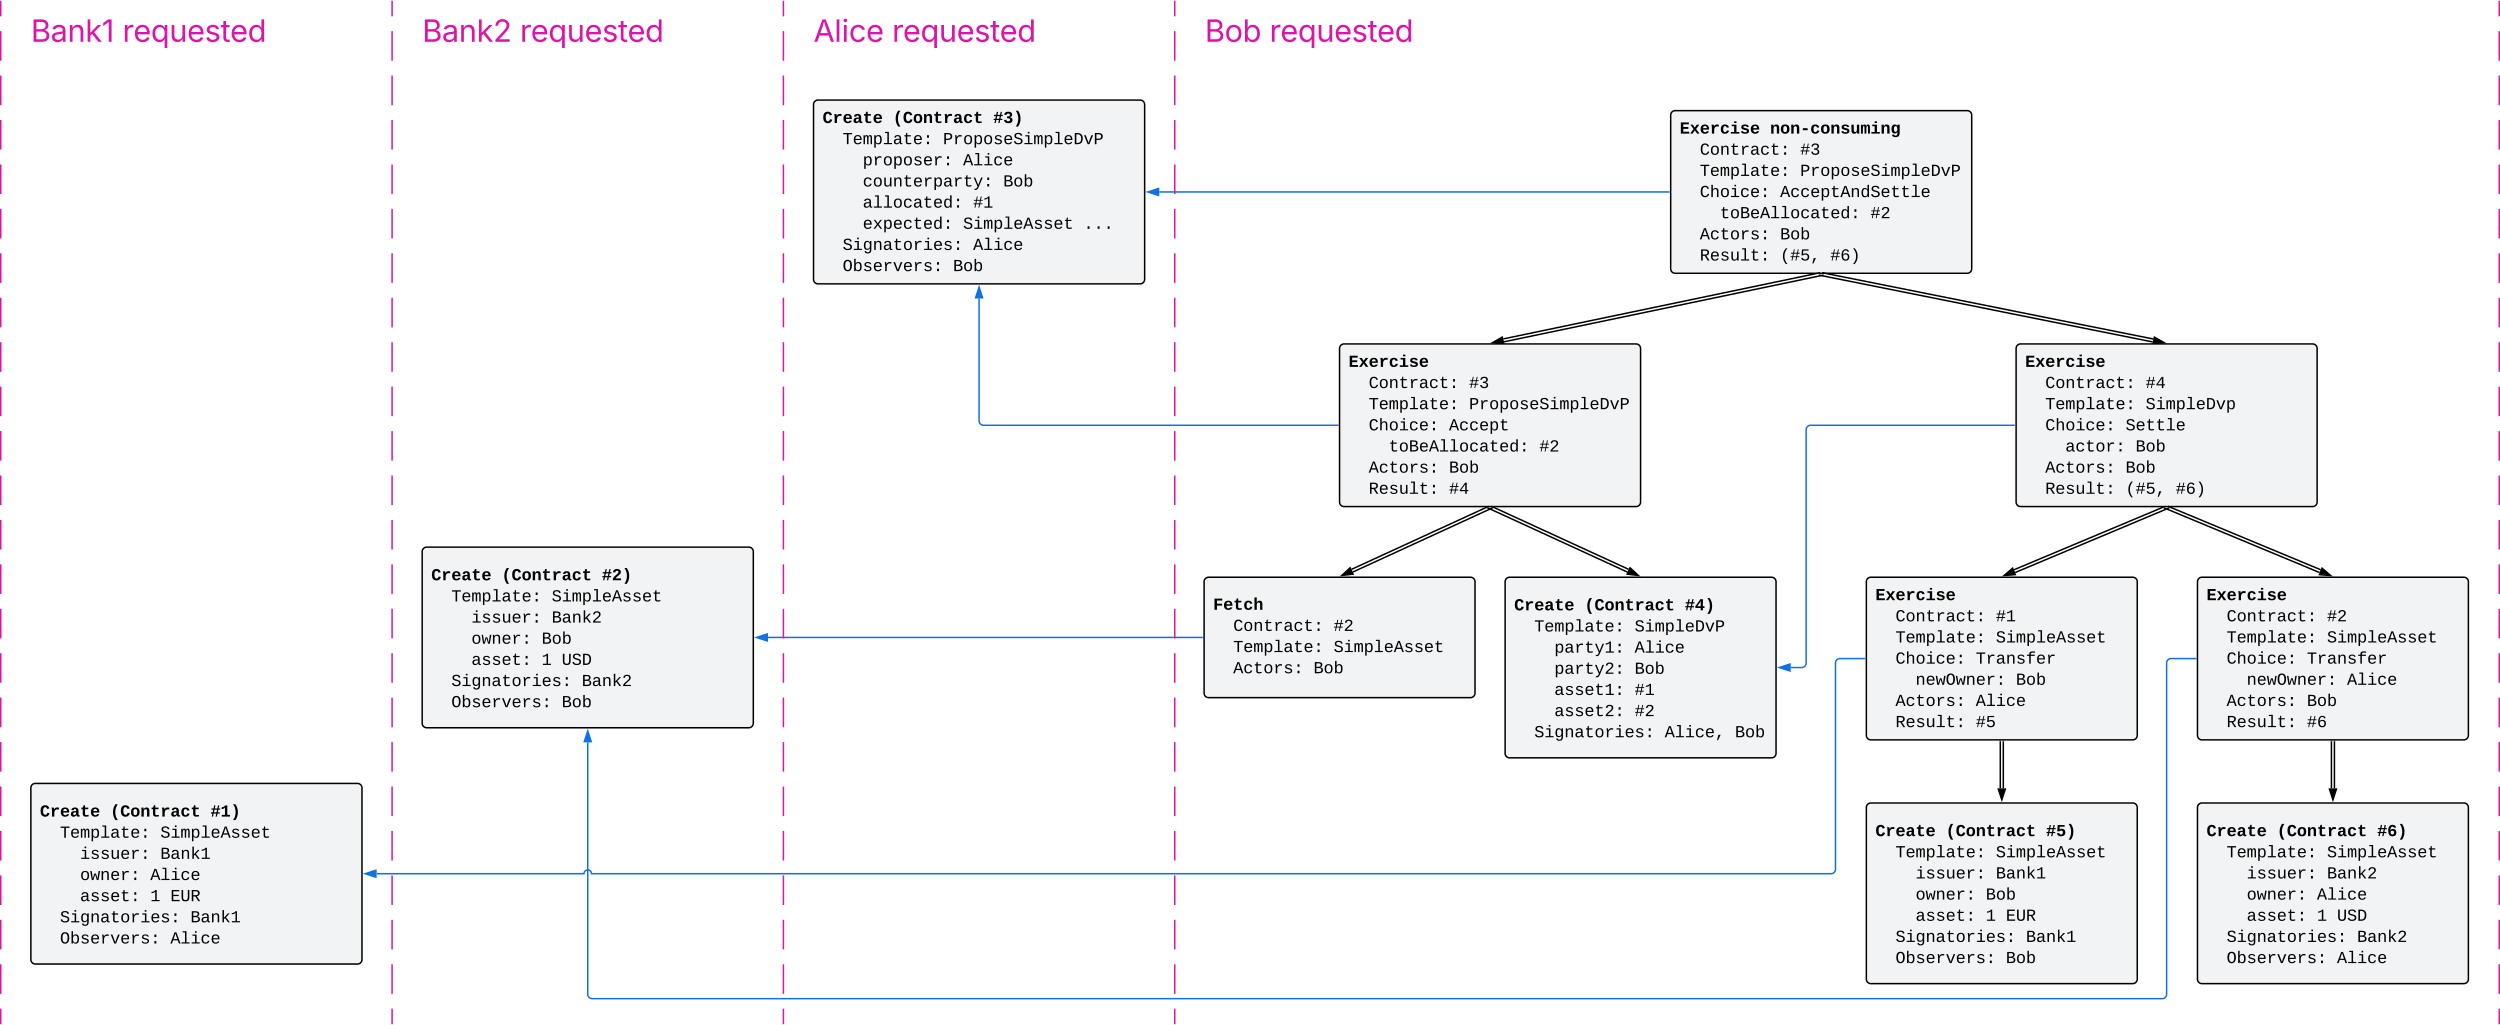 <svg xmlns="http://www.w3.org/2000/svg" xmlns:xlink="http://www.w3.org/1999/xlink" xmlns:lucid="lucid" width="3322" height="1362"><g transform="translate(761 -39)" lucid:page-tab-id="0_0"><path d="M-1000 0h4000v1500h-4000z" fill="#fff"/><path d="M-200 772.03a6 6 0 0 1 6-6h428a6 6 0 0 1 6 6v228a6 6 0 0 1-6 6h-428a6 6 0 0 1-6-6z" stroke="#000" stroke-width="2" fill="#f2f3f5"/><use xlink:href="#a" transform="matrix(1,0,0,1,-188,778.028) translate(0 32.063)"/><use xlink:href="#b" transform="matrix(1,0,0,1,-188,778.028) translate(93.349 32.063)"/><use xlink:href="#c" transform="matrix(1,0,0,1,-188,778.028) translate(226.704 32.063)"/><use xlink:href="#d" transform="matrix(1,0,0,1,-188,778.028) translate(0 60.177)"/><use xlink:href="#e" transform="matrix(1,0,0,1,-188,778.028) translate(26.671 60.177)"/><use xlink:href="#f" transform="matrix(1,0,0,1,-188,778.028) translate(160.026 60.177)"/><use xlink:href="#g" transform="matrix(1,0,0,1,-188,778.028) translate(0 88.289)"/><use xlink:href="#h" transform="matrix(1,0,0,1,-188,778.028) translate(53.342 88.289)"/><use xlink:href="#i" transform="matrix(1,0,0,1,-188,778.028) translate(160.026 88.289)"/><use xlink:href="#g" transform="matrix(1,0,0,1,-188,778.028) translate(0 116.401)"/><use xlink:href="#j" transform="matrix(1,0,0,1,-188,778.028) translate(53.342 116.401)"/><use xlink:href="#k" transform="matrix(1,0,0,1,-188,778.028) translate(146.691 116.401)"/><use xlink:href="#g" transform="matrix(1,0,0,1,-188,778.028) translate(0 144.513)"/><use xlink:href="#l" transform="matrix(1,0,0,1,-188,778.028) translate(53.342 144.513)"/><use xlink:href="#m" transform="matrix(1,0,0,1,-188,778.028) translate(146.691 144.513)"/><use xlink:href="#n" transform="matrix(1,0,0,1,-188,778.028) translate(173.362 144.513)"/><use xlink:href="#d" transform="matrix(1,0,0,1,-188,778.028) translate(0 172.625)"/><use xlink:href="#o" transform="matrix(1,0,0,1,-188,778.028) translate(26.671 172.625)"/><use xlink:href="#i" transform="matrix(1,0,0,1,-188,778.028) translate(200.033 172.625)"/><use xlink:href="#d" transform="matrix(1,0,0,1,-188,778.028) translate(0 200.737)"/><use xlink:href="#p" transform="matrix(1,0,0,1,-188,778.028) translate(26.671 200.737)"/><use xlink:href="#q" transform="matrix(1,0,0,1,-188,778.028) translate(173.362 200.737)"/><path d="M320 177.97a6 6 0 0 1 6-6h428a6 6 0 0 1 6 6V410.2a6 6 0 0 1-6 6H326a6 6 0 0 1-6-6z" stroke="#000" stroke-width="2" fill="#f2f3f5"/><use xlink:href="#a" transform="matrix(1,0,0,1,332,183.972) translate(0 18.5)"/><use xlink:href="#b" transform="matrix(1,0,0,1,332,183.972) translate(93.349 18.5)"/><use xlink:href="#r" transform="matrix(1,0,0,1,332,183.972) translate(226.704 18.5)"/><use xlink:href="#d" transform="matrix(1,0,0,1,332,183.972) translate(0 46.615)"/><use xlink:href="#e" transform="matrix(1,0,0,1,332,183.972) translate(26.671 46.615)"/><use xlink:href="#s" transform="matrix(1,0,0,1,332,183.972) translate(160.026 46.615)"/><use xlink:href="#g" transform="matrix(1,0,0,1,332,183.972) translate(0 74.727)"/><use xlink:href="#t" transform="matrix(1,0,0,1,332,183.972) translate(53.342 74.727)"/><use xlink:href="#u" transform="matrix(1,0,0,1,332,183.972) translate(186.697 74.727)"/><use xlink:href="#g" transform="matrix(1,0,0,1,332,183.972) translate(0 102.839)"/><use xlink:href="#v" transform="matrix(1,0,0,1,332,183.972) translate(53.342 102.839)"/><use xlink:href="#k" transform="matrix(1,0,0,1,332,183.972) translate(240.039 102.839)"/><use xlink:href="#g" transform="matrix(1,0,0,1,332,183.972) translate(0 130.951)"/><use xlink:href="#w" transform="matrix(1,0,0,1,332,183.972) translate(53.342 130.951)"/><use xlink:href="#x" transform="matrix(1,0,0,1,332,183.972) translate(200.033 130.951)"/><use xlink:href="#g" transform="matrix(1,0,0,1,332,183.972) translate(0 159.062)"/><use xlink:href="#y" transform="matrix(1,0,0,1,332,183.972) translate(53.342 159.062)"/><use xlink:href="#z" transform="matrix(1,0,0,1,332,183.972) translate(186.697 159.062)"/><use xlink:href="#A" transform="matrix(1,0,0,1,332,183.972) translate(346.723 159.062)"/><use xlink:href="#d" transform="matrix(1,0,0,1,332,183.972) translate(0 187.174)"/><use xlink:href="#o" transform="matrix(1,0,0,1,332,183.972) translate(26.671 187.174)"/><use xlink:href="#u" transform="matrix(1,0,0,1,332,183.972) translate(200.033 187.174)"/><use xlink:href="#d" transform="matrix(1,0,0,1,332,183.972) translate(0 215.286)"/><use xlink:href="#p" transform="matrix(1,0,0,1,332,183.972) translate(26.671 215.286)"/><use xlink:href="#q" transform="matrix(1,0,0,1,332,183.972) translate(173.362 215.286)"/><path d="M1459 192.03a6 6 0 0 1 6-6h388a6 6 0 0 1 6 6v204.1a6 6 0 0 1-6 6h-388a6 6 0 0 1-6-6z" stroke="#000" stroke-width="2" fill="#f2f3f5"/><use xlink:href="#B" transform="matrix(1,0,0,1,1471,198.028) translate(0 18.5)"/><use xlink:href="#C" transform="matrix(1,0,0,1,1471,198.028) translate(120.02 18.5)"/><use xlink:href="#d" transform="matrix(1,0,0,1,1471,198.028) translate(0 46.615)"/><use xlink:href="#D" transform="matrix(1,0,0,1,1471,198.028) translate(26.671 46.615)"/><use xlink:href="#E" transform="matrix(1,0,0,1,1471,198.028) translate(160.026 46.615)"/><use xlink:href="#d" transform="matrix(1,0,0,1,1471,198.028) translate(0 74.727)"/><use xlink:href="#e" transform="matrix(1,0,0,1,1471,198.028) translate(26.671 74.727)"/><use xlink:href="#s" transform="matrix(1,0,0,1,1471,198.028) translate(160.026 74.727)"/><use xlink:href="#d" transform="matrix(1,0,0,1,1471,198.028) translate(0 102.839)"/><use xlink:href="#F" transform="matrix(1,0,0,1,1471,198.028) translate(26.671 102.839)"/><use xlink:href="#G" transform="matrix(1,0,0,1,1471,198.028) translate(133.355 102.839)"/><use xlink:href="#g" transform="matrix(1,0,0,1,1471,198.028) translate(0 130.951)"/><use xlink:href="#H" transform="matrix(1,0,0,1,1471,198.028) translate(53.342 130.951)"/><use xlink:href="#I" transform="matrix(1,0,0,1,1471,198.028) translate(253.375 130.951)"/><use xlink:href="#d" transform="matrix(1,0,0,1,1471,198.028) translate(0 159.062)"/><use xlink:href="#J" transform="matrix(1,0,0,1,1471,198.028) translate(26.671 159.062)"/><use xlink:href="#k" transform="matrix(1,0,0,1,1471,198.028) translate(133.355 159.062)"/><use xlink:href="#d" transform="matrix(1,0,0,1,1471,198.028) translate(0 187.174)"/><use xlink:href="#K" transform="matrix(1,0,0,1,1471,198.028) translate(26.671 187.174)"/><use xlink:href="#L" transform="matrix(1,0,0,1,1471,198.028) translate(133.355 187.174)"/><use xlink:href="#M" transform="matrix(1,0,0,1,1471,198.028) translate(200.033 187.174)"/><path d="M1658.43 405.3l-420.9 87.9M1657.6 401.4l-420.9 87.9" stroke="#000" stroke-width="2" fill="none"/><path d="M1662.55 405.44l-3.95.82-.4-1.9 3.95-.83z" stroke="#000" stroke-width=".05"/><path stroke="#000" stroke-width=".05"/><path d="M1222.17 494.37l13-7.46 1.9 9.1z" stroke="#000" stroke-width="2"/><path d="M1660.37 401.38l439.88 88.06M1659.6 405.3l439.87 88.06" stroke="#000" stroke-width="2" fill="none"/><path stroke="#000" stroke-width=".05"/><path d="M1659.8 404.35l-.38 1.9-3.95-.78.4-1.9z" stroke="#000" stroke-width=".05"/><path d="M2114.83 494.4l-14.9 1.74 1.82-9.1z" stroke="#000" stroke-width="2"/><path d="M1457 294.08H779.5" stroke="#1071e5" stroke-width="2" fill="none"/><path d="M1458 295.06h-1.03v-1.95h1.03z" stroke="#1071e5" stroke-width=".05" fill="#1071e5"/><path d="M764.24 294.08l14.26-4.63v9.27z" stroke="#1071e5" stroke-width="2" fill="#1071e5"/><path d="M837 886.03H259.5" stroke="#1071e5" stroke-width="2" fill="none"/><path d="M838 887h-1.03v-1.95H838z" stroke="#1071e5" stroke-width=".05" fill="#1071e5"/><path d="M244.24 886.03l14.26-4.64v9.26z" stroke="#1071e5" stroke-width="2" fill="#1071e5"/><path d="M1019 502.03a6 6 0 0 1 6-6h388a6 6 0 0 1 6 6v204.1a6 6 0 0 1-6 6h-388a6 6 0 0 1-6-6z" stroke="#000" stroke-width="2" fill="#f2f3f5"/><use xlink:href="#N" transform="matrix(1,0,0,1,1031,508.028) translate(0 18.5)"/><use xlink:href="#d" transform="matrix(1,0,0,1,1031,508.028) translate(0 46.615)"/><use xlink:href="#D" transform="matrix(1,0,0,1,1031,508.028) translate(26.671 46.615)"/><use xlink:href="#E" transform="matrix(1,0,0,1,1031,508.028) translate(160.026 46.615)"/><use xlink:href="#d" transform="matrix(1,0,0,1,1031,508.028) translate(0 74.727)"/><use xlink:href="#e" transform="matrix(1,0,0,1,1031,508.028) translate(26.671 74.727)"/><use xlink:href="#s" transform="matrix(1,0,0,1,1031,508.028) translate(160.026 74.727)"/><use xlink:href="#d" transform="matrix(1,0,0,1,1031,508.028) translate(0 102.839)"/><use xlink:href="#F" transform="matrix(1,0,0,1,1031,508.028) translate(26.671 102.839)"/><use xlink:href="#O" transform="matrix(1,0,0,1,1031,508.028) translate(133.355 102.839)"/><use xlink:href="#g" transform="matrix(1,0,0,1,1031,508.028) translate(0 130.951)"/><use xlink:href="#H" transform="matrix(1,0,0,1,1031,508.028) translate(53.342 130.951)"/><use xlink:href="#I" transform="matrix(1,0,0,1,1031,508.028) translate(253.375 130.951)"/><use xlink:href="#d" transform="matrix(1,0,0,1,1031,508.028) translate(0 159.062)"/><use xlink:href="#J" transform="matrix(1,0,0,1,1031,508.028) translate(26.671 159.062)"/><use xlink:href="#k" transform="matrix(1,0,0,1,1031,508.028) translate(133.355 159.062)"/><use xlink:href="#d" transform="matrix(1,0,0,1,1031,508.028) translate(0 187.174)"/><use xlink:href="#K" transform="matrix(1,0,0,1,1031,508.028) translate(26.671 187.174)"/><use xlink:href="#P" transform="matrix(1,0,0,1,1031,508.028) translate(133.355 187.174)"/><path d="M1218.93 715.37l-182.28 83.75M1217.26 711.74l-182.28 83.75" stroke="#000" stroke-width="2" fill="none"/><path d="M1222.97 714.6l-3.66 1.67-.8-1.77 2.95-1.36h.85z" stroke="#000" stroke-width=".05"/><path stroke="#000" stroke-width=".05"/><path d="M1021.94 803.68l11.03-10.17 3.87 8.43z" stroke="#000" stroke-width="2"/><path d="M1220.74 711.74l182.28 83.75M1219.07 715.37l182.28 83.75" stroke="#000" stroke-width="2" fill="none"/><path stroke="#000" stroke-width=".05"/><path d="M1219.5 714.5l-.8 1.77-3.67-1.68.67-1.46h.85z" stroke="#000" stroke-width=".05"/><path d="M1416.06 803.68l-14.9-1.75 3.87-8.42z" stroke="#000" stroke-width="2"/><path d="M1719 812.03a6 6 0 0 1 6-6h348a6 6 0 0 1 6 6v204.1a6 6 0 0 1-6 6h-348a6 6 0 0 1-6-6z" stroke="#000" stroke-width="2" fill="#f2f3f5"/><g><use xlink:href="#N" transform="matrix(1,0,0,1,1731,818.028) translate(0 18.5)"/><use xlink:href="#d" transform="matrix(1,0,0,1,1731,818.028) translate(0 46.615)"/><use xlink:href="#D" transform="matrix(1,0,0,1,1731,818.028) translate(26.671 46.615)"/><use xlink:href="#x" transform="matrix(1,0,0,1,1731,818.028) translate(160.026 46.615)"/><use xlink:href="#d" transform="matrix(1,0,0,1,1731,818.028) translate(0 74.727)"/><use xlink:href="#e" transform="matrix(1,0,0,1,1731,818.028) translate(26.671 74.727)"/><use xlink:href="#f" transform="matrix(1,0,0,1,1731,818.028) translate(160.026 74.727)"/><use xlink:href="#d" transform="matrix(1,0,0,1,1731,818.028) translate(0 102.839)"/><use xlink:href="#F" transform="matrix(1,0,0,1,1731,818.028) translate(26.671 102.839)"/><use xlink:href="#Q" transform="matrix(1,0,0,1,1731,818.028) translate(133.355 102.839)"/><use xlink:href="#g" transform="matrix(1,0,0,1,1731,818.028) translate(0 130.951)"/><use xlink:href="#R" transform="matrix(1,0,0,1,1731,818.028) translate(53.342 130.951)"/><use xlink:href="#k" transform="matrix(1,0,0,1,1731,818.028) translate(186.697 130.951)"/><use xlink:href="#d" transform="matrix(1,0,0,1,1731,818.028) translate(0 159.062)"/><use xlink:href="#J" transform="matrix(1,0,0,1,1731,818.028) translate(26.671 159.062)"/><use xlink:href="#u" transform="matrix(1,0,0,1,1731,818.028) translate(133.355 159.062)"/><use xlink:href="#d" transform="matrix(1,0,0,1,1731,818.028) translate(0 187.174)"/><use xlink:href="#K" transform="matrix(1,0,0,1,1731,818.028) translate(26.671 187.174)"/><use xlink:href="#S" transform="matrix(1,0,0,1,1731,818.028) translate(133.355 187.174)"/></g><path d="M2117.85 715.37l-201 84.34M2116.3 711.68l-201 84.35" stroke="#000" stroke-width="2" fill="none"/><path d="M2121.92 714.72l-3.72 1.56-.75-1.8 3.2-1.34h.6z" stroke="#000" stroke-width=".05"/><path stroke="#000" stroke-width=".05"/><path d="M1901.98 803.78l11.37-9.8 3.58 8.55z" stroke="#000" stroke-width="2"/><path d="M1017 604.08H546a6 6 0 0 1-6-6V435.7" stroke="#1071e5" stroke-width="2" fill="none"/><path d="M1018 605.06h-1.03v-1.95h1.03z" stroke="#1071e5" stroke-width=".05" fill="#1071e5"/><path d="M540 420.43l4.63 14.27h-9.26z" stroke="#1071e5" stroke-width="2" fill="#1071e5"/><path d="M1918 502.03a6 6 0 0 1 6-6h388a6 6 0 0 1 6 6v204.1a6 6 0 0 1-6 6h-388a6 6 0 0 1-6-6z" stroke="#000" stroke-width="2" fill="#f2f3f5"/><g><use xlink:href="#N" transform="matrix(1,0,0,1,1930,508.028) translate(0 18.5)"/><use xlink:href="#d" transform="matrix(1,0,0,1,1930,508.028) translate(0 46.615)"/><use xlink:href="#D" transform="matrix(1,0,0,1,1930,508.028) translate(26.671 46.615)"/><use xlink:href="#T" transform="matrix(1,0,0,1,1930,508.028) translate(160.026 46.615)"/><use xlink:href="#d" transform="matrix(1,0,0,1,1930,508.028) translate(0 74.727)"/><use xlink:href="#e" transform="matrix(1,0,0,1,1930,508.028) translate(26.671 74.727)"/><use xlink:href="#U" transform="matrix(1,0,0,1,1930,508.028) translate(160.026 74.727)"/><use xlink:href="#d" transform="matrix(1,0,0,1,1930,508.028) translate(0 102.839)"/><use xlink:href="#F" transform="matrix(1,0,0,1,1930,508.028) translate(26.671 102.839)"/><use xlink:href="#V" transform="matrix(1,0,0,1,1930,508.028) translate(133.355 102.839)"/><use xlink:href="#g" transform="matrix(1,0,0,1,1930,508.028) translate(0 130.951)"/><use xlink:href="#W" transform="matrix(1,0,0,1,1930,508.028) translate(53.342 130.951)"/><use xlink:href="#k" transform="matrix(1,0,0,1,1930,508.028) translate(146.691 130.951)"/><use xlink:href="#d" transform="matrix(1,0,0,1,1930,508.028) translate(0 159.062)"/><use xlink:href="#J" transform="matrix(1,0,0,1,1930,508.028) translate(26.671 159.062)"/><use xlink:href="#k" transform="matrix(1,0,0,1,1930,508.028) translate(133.355 159.062)"/><use xlink:href="#d" transform="matrix(1,0,0,1,1930,508.028) translate(0 187.174)"/><use xlink:href="#K" transform="matrix(1,0,0,1,1930,508.028) translate(26.671 187.174)"/><use xlink:href="#L" transform="matrix(1,0,0,1,1930,508.028) translate(133.355 187.174)"/><use xlink:href="#M" transform="matrix(1,0,0,1,1930,508.028) translate(200.033 187.174)"/></g><path d="M2119.7 711.68l202.98 84.4M2118.16 715.37l203 84.4" stroke="#000" stroke-width="2" fill="none"/><path stroke="#000" stroke-width=".05"/><path d="M2118.55 714.48l-.75 1.8-3.7-1.54.65-1.6h.58z" stroke="#000" stroke-width=".05"/><path d="M2336 803.8l-14.94-1.2 3.56-8.57z" stroke="#000" stroke-width="2"/><path d="M2159 812.03a6 6 0 0 1 6-6h348a6 6 0 0 1 6 6v204.1a6 6 0 0 1-6 6h-348a6 6 0 0 1-6-6z" stroke="#000" stroke-width="2" fill="#f2f3f5"/><g><use xlink:href="#N" transform="matrix(1,0,0,1,2171,818.028) translate(0 18.5)"/><use xlink:href="#d" transform="matrix(1,0,0,1,2171,818.028) translate(0 46.615)"/><use xlink:href="#D" transform="matrix(1,0,0,1,2171,818.028) translate(26.671 46.615)"/><use xlink:href="#X" transform="matrix(1,0,0,1,2171,818.028) translate(160.026 46.615)"/><use xlink:href="#d" transform="matrix(1,0,0,1,2171,818.028) translate(0 74.727)"/><use xlink:href="#e" transform="matrix(1,0,0,1,2171,818.028) translate(26.671 74.727)"/><use xlink:href="#f" transform="matrix(1,0,0,1,2171,818.028) translate(160.026 74.727)"/><use xlink:href="#d" transform="matrix(1,0,0,1,2171,818.028) translate(0 102.839)"/><use xlink:href="#F" transform="matrix(1,0,0,1,2171,818.028) translate(26.671 102.839)"/><use xlink:href="#Q" transform="matrix(1,0,0,1,2171,818.028) translate(133.355 102.839)"/><use xlink:href="#g" transform="matrix(1,0,0,1,2171,818.028) translate(0 130.951)"/><use xlink:href="#R" transform="matrix(1,0,0,1,2171,818.028) translate(53.342 130.951)"/><use xlink:href="#u" transform="matrix(1,0,0,1,2171,818.028) translate(186.697 130.951)"/><use xlink:href="#d" transform="matrix(1,0,0,1,2171,818.028) translate(0 159.062)"/><use xlink:href="#J" transform="matrix(1,0,0,1,2171,818.028) translate(26.671 159.062)"/><use xlink:href="#k" transform="matrix(1,0,0,1,2171,818.028) translate(133.355 159.062)"/><use xlink:href="#d" transform="matrix(1,0,0,1,2171,818.028) translate(0 187.174)"/><use xlink:href="#K" transform="matrix(1,0,0,1,2171,818.028) translate(26.671 187.174)"/><use xlink:href="#Y" transform="matrix(1,0,0,1,2171,818.028) translate(133.355 187.174)"/></g><path d="M1901 1024.14v62.4M1897 1024.14v62.4" stroke="#000" stroke-width="2" fill="none"/><path d="M1901.97 1024.16h-1.94v-1.02h1.94zM1897.97 1024.16h-1.94v-1.02h1.94z" stroke="#000" stroke-width=".05"/><path d="M1899 1101.8l-4.63-14.27h9.27z" stroke="#000" stroke-width="2"/><path d="M2159 1112.03a6 6 0 0 1 6-6h348a6 6 0 0 1 6 6v228a6 6 0 0 1-6 6h-348a6 6 0 0 1-6-6z" stroke="#000" stroke-width="2" fill="#f2f3f5"/><g><use xlink:href="#Z" transform="matrix(1,0,0,1,2171,1118.028) translate(0 32.063)"/><use xlink:href="#aa" transform="matrix(1,0,0,1,2171,1118.028) translate(93.349 32.063)"/><use xlink:href="#ab" transform="matrix(1,0,0,1,2171,1118.028) translate(226.704 32.063)"/><use xlink:href="#d" transform="matrix(1,0,0,1,2171,1118.028) translate(0 60.177)"/><use xlink:href="#e" transform="matrix(1,0,0,1,2171,1118.028) translate(26.671 60.177)"/><use xlink:href="#f" transform="matrix(1,0,0,1,2171,1118.028) translate(160.026 60.177)"/><use xlink:href="#g" transform="matrix(1,0,0,1,2171,1118.028) translate(0 88.289)"/><use xlink:href="#h" transform="matrix(1,0,0,1,2171,1118.028) translate(53.342 88.289)"/><use xlink:href="#i" transform="matrix(1,0,0,1,2171,1118.028) translate(160.026 88.289)"/><use xlink:href="#g" transform="matrix(1,0,0,1,2171,1118.028) translate(0 116.401)"/><use xlink:href="#j" transform="matrix(1,0,0,1,2171,1118.028) translate(53.342 116.401)"/><use xlink:href="#u" transform="matrix(1,0,0,1,2171,1118.028) translate(146.691 116.401)"/><use xlink:href="#g" transform="matrix(1,0,0,1,2171,1118.028) translate(0 144.513)"/><use xlink:href="#l" transform="matrix(1,0,0,1,2171,1118.028) translate(53.342 144.513)"/><use xlink:href="#m" transform="matrix(1,0,0,1,2171,1118.028) translate(146.691 144.513)"/><use xlink:href="#n" transform="matrix(1,0,0,1,2171,1118.028) translate(173.362 144.513)"/><use xlink:href="#d" transform="matrix(1,0,0,1,2171,1118.028) translate(0 172.625)"/><use xlink:href="#o" transform="matrix(1,0,0,1,2171,1118.028) translate(26.671 172.625)"/><use xlink:href="#i" transform="matrix(1,0,0,1,2171,1118.028) translate(200.033 172.625)"/><use xlink:href="#d" transform="matrix(1,0,0,1,2171,1118.028) translate(0 200.737)"/><use xlink:href="#p" transform="matrix(1,0,0,1,2171,1118.028) translate(26.671 200.737)"/><use xlink:href="#ac" transform="matrix(1,0,0,1,2171,1118.028) translate(173.362 200.737)"/></g><path d="M1618.5 926.03h14.5a6 6 0 0 0 6-6V610.08a6 6 0 0 1 6-6h271" stroke="#1071e5" stroke-width="2" fill="none"/><path d="M1603.24 926.03l14.26-4.64v9.26z" stroke="#1071e5" stroke-width="2" fill="#1071e5"/><path d="M1917 605.06h-1.03v-1.95h1.03z" stroke="#1071e5" stroke-width=".05" fill="#1071e5"/><path d="M20 1025.53v334.5a6 6 0 0 0 6 6h2086a6 6 0 0 0 6-6V920.08a6 6 0 0 1 6-6h33" stroke="#1071e5" stroke-width="2" fill="none"/><path d="M20 1010.26l4.64 14.27h-9.28z" stroke="#1071e5" stroke-width="2" fill="#1071e5"/><path d="M2158 915.06h-1.03v-1.95h1.03z" stroke="#1071e5" stroke-width=".05" fill="#1071e5"/><path d="M1719 1112.03a6 6 0 0 1 6-6h348a6 6 0 0 1 6 6v228a6 6 0 0 1-6 6h-348a6 6 0 0 1-6-6z" stroke="#000" stroke-width="2" fill="#f2f3f5"/><g><use xlink:href="#Z" transform="matrix(1,0,0,1,1731,1118.028) translate(0 32.063)"/><use xlink:href="#aa" transform="matrix(1,0,0,1,1731,1118.028) translate(93.349 32.063)"/><use xlink:href="#ad" transform="matrix(1,0,0,1,1731,1118.028) translate(226.704 32.063)"/><use xlink:href="#d" transform="matrix(1,0,0,1,1731,1118.028) translate(0 60.177)"/><use xlink:href="#e" transform="matrix(1,0,0,1,1731,1118.028) translate(26.671 60.177)"/><use xlink:href="#f" transform="matrix(1,0,0,1,1731,1118.028) translate(160.026 60.177)"/><use xlink:href="#g" transform="matrix(1,0,0,1,1731,1118.028) translate(0 88.289)"/><use xlink:href="#h" transform="matrix(1,0,0,1,1731,1118.028) translate(53.342 88.289)"/><use xlink:href="#ae" transform="matrix(1,0,0,1,1731,1118.028) translate(160.026 88.289)"/><use xlink:href="#g" transform="matrix(1,0,0,1,1731,1118.028) translate(0 116.401)"/><use xlink:href="#j" transform="matrix(1,0,0,1,1731,1118.028) translate(53.342 116.401)"/><use xlink:href="#k" transform="matrix(1,0,0,1,1731,1118.028) translate(146.691 116.401)"/><use xlink:href="#g" transform="matrix(1,0,0,1,1731,1118.028) translate(0 144.513)"/><use xlink:href="#l" transform="matrix(1,0,0,1,1731,1118.028) translate(53.342 144.513)"/><use xlink:href="#m" transform="matrix(1,0,0,1,1731,1118.028) translate(146.691 144.513)"/><use xlink:href="#af" transform="matrix(1,0,0,1,1731,1118.028) translate(173.362 144.513)"/><use xlink:href="#d" transform="matrix(1,0,0,1,1731,1118.028) translate(0 172.625)"/><use xlink:href="#o" transform="matrix(1,0,0,1,1731,1118.028) translate(26.671 172.625)"/><use xlink:href="#ae" transform="matrix(1,0,0,1,1731,1118.028) translate(200.033 172.625)"/><use xlink:href="#d" transform="matrix(1,0,0,1,1731,1118.028) translate(0 200.737)"/><use xlink:href="#p" transform="matrix(1,0,0,1,1731,1118.028) translate(26.671 200.737)"/><use xlink:href="#q" transform="matrix(1,0,0,1,1731,1118.028) translate(173.362 200.737)"/></g><path d="M2341 1024.14v62.4M2337 1024.14v62.4" stroke="#000" stroke-width="2" fill="none"/><path d="M2341.97 1024.16h-1.94v-1.02h1.94zM2337.97 1024.16h-1.94v-1.02h1.94z" stroke="#000" stroke-width=".05"/><path d="M2339 1101.8l-4.64-14.27h9.28z" stroke="#000" stroke-width="2"/><path d="M1717 914.08h-33a6 6 0 0 0-6 6V1194a6 6 0 0 1-6 6H25c0-2.76-2.24-5-5-5s-5 2.24-5 5h-275.5" stroke="#1071e5" stroke-width="2" fill="none"/><path d="M1718 915.06h-1.03v-1.95h1.03z" stroke="#1071e5" stroke-width=".05" fill="#1071e5"/><path d="M-275.76 1200l14.26-4.63v9.27z" stroke="#1071e5" stroke-width="2" fill="#1071e5"/><path d="M839 812.03a6 6 0 0 1 6-6h348a6 6 0 0 1 6 6v148a6 6 0 0 1-6 6H845a6 6 0 0 1-6-6z" stroke="#000" stroke-width="2" fill="#f2f3f5"/><g><use xlink:href="#ag" transform="matrix(1,0,0,1,851,818.028) translate(0 31.25)"/><use xlink:href="#d" transform="matrix(1,0,0,1,851,818.028) translate(0 59.365)"/><use xlink:href="#D" transform="matrix(1,0,0,1,851,818.028) translate(26.671 59.365)"/><use xlink:href="#X" transform="matrix(1,0,0,1,851,818.028) translate(160.026 59.365)"/><use xlink:href="#d" transform="matrix(1,0,0,1,851,818.028) translate(0 87.477)"/><use xlink:href="#e" transform="matrix(1,0,0,1,851,818.028) translate(26.671 87.477)"/><use xlink:href="#f" transform="matrix(1,0,0,1,851,818.028) translate(160.026 87.477)"/><use xlink:href="#d" transform="matrix(1,0,0,1,851,818.028) translate(0 115.589)"/><use xlink:href="#J" transform="matrix(1,0,0,1,851,818.028) translate(26.671 115.589)"/><use xlink:href="#q" transform="matrix(1,0,0,1,851,818.028) translate(133.355 115.589)"/></g><path d="M-720 1086a6 6 0 0 1 6-6h428a6 6 0 0 1 6 6v228a6 6 0 0 1-6 6h-428a6 6 0 0 1-6-6z" stroke="#000" stroke-width="2" fill="#f2f3f5"/><g><use xlink:href="#a" transform="matrix(1,0,0,1,-708,1092) translate(0 32.063)"/><use xlink:href="#b" transform="matrix(1,0,0,1,-708,1092) translate(93.349 32.063)"/><use xlink:href="#ah" transform="matrix(1,0,0,1,-708,1092) translate(226.704 32.063)"/><use xlink:href="#d" transform="matrix(1,0,0,1,-708,1092) translate(0 60.177)"/><use xlink:href="#e" transform="matrix(1,0,0,1,-708,1092) translate(26.671 60.177)"/><use xlink:href="#f" transform="matrix(1,0,0,1,-708,1092) translate(160.026 60.177)"/><use xlink:href="#g" transform="matrix(1,0,0,1,-708,1092) translate(0 88.289)"/><use xlink:href="#h" transform="matrix(1,0,0,1,-708,1092) translate(53.342 88.289)"/><use xlink:href="#ae" transform="matrix(1,0,0,1,-708,1092) translate(160.026 88.289)"/><use xlink:href="#g" transform="matrix(1,0,0,1,-708,1092) translate(0 116.401)"/><use xlink:href="#j" transform="matrix(1,0,0,1,-708,1092) translate(53.342 116.401)"/><use xlink:href="#u" transform="matrix(1,0,0,1,-708,1092) translate(146.691 116.401)"/><use xlink:href="#g" transform="matrix(1,0,0,1,-708,1092) translate(0 144.513)"/><use xlink:href="#l" transform="matrix(1,0,0,1,-708,1092) translate(53.342 144.513)"/><use xlink:href="#m" transform="matrix(1,0,0,1,-708,1092) translate(146.691 144.513)"/><use xlink:href="#af" transform="matrix(1,0,0,1,-708,1092) translate(173.362 144.513)"/><use xlink:href="#d" transform="matrix(1,0,0,1,-708,1092) translate(0 172.625)"/><use xlink:href="#o" transform="matrix(1,0,0,1,-708,1092) translate(26.671 172.625)"/><use xlink:href="#ae" transform="matrix(1,0,0,1,-708,1092) translate(200.033 172.625)"/><use xlink:href="#d" transform="matrix(1,0,0,1,-708,1092) translate(0 200.737)"/><use xlink:href="#p" transform="matrix(1,0,0,1,-708,1092) translate(26.671 200.737)"/><use xlink:href="#ac" transform="matrix(1,0,0,1,-708,1092) translate(173.362 200.737)"/></g><path d="M1239 812.03a6 6 0 0 1 6-6h348a6 6 0 0 1 6 6v228a6 6 0 0 1-6 6h-348a6 6 0 0 1-6-6z" stroke="#000" stroke-width="2" fill="#f2f3f5"/><g><use xlink:href="#Z" transform="matrix(1,0,0,1,1251,818.028) translate(0 32)"/><use xlink:href="#aa" transform="matrix(1,0,0,1,1251,818.028) translate(93.349 32)"/><use xlink:href="#ai" transform="matrix(1,0,0,1,1251,818.028) translate(226.704 32)"/><use xlink:href="#d" transform="matrix(1,0,0,1,1251,818.028) translate(0 60.115)"/><use xlink:href="#e" transform="matrix(1,0,0,1,1251,818.028) translate(26.671 60.115)"/><use xlink:href="#aj" transform="matrix(1,0,0,1,1251,818.028) translate(160.026 60.115)"/><use xlink:href="#g" transform="matrix(1,0,0,1,1251,818.028) translate(0 88.227)"/><use xlink:href="#ak" transform="matrix(1,0,0,1,1251,818.028) translate(53.342 88.227)"/><use xlink:href="#u" transform="matrix(1,0,0,1,1251,818.028) translate(160.026 88.227)"/><use xlink:href="#g" transform="matrix(1,0,0,1,1251,818.028) translate(0 116.339)"/><use xlink:href="#al" transform="matrix(1,0,0,1,1251,818.028) translate(53.342 116.339)"/><use xlink:href="#k" transform="matrix(1,0,0,1,1251,818.028) translate(160.026 116.339)"/><use xlink:href="#g" transform="matrix(1,0,0,1,1251,818.028) translate(0 144.451)"/><use xlink:href="#am" transform="matrix(1,0,0,1,1251,818.028) translate(53.342 144.451)"/><use xlink:href="#x" transform="matrix(1,0,0,1,1251,818.028) translate(160.026 144.451)"/><use xlink:href="#g" transform="matrix(1,0,0,1,1251,818.028) translate(0 172.562)"/><use xlink:href="#an" transform="matrix(1,0,0,1,1251,818.028) translate(53.342 172.562)"/><use xlink:href="#X" transform="matrix(1,0,0,1,1251,818.028) translate(160.026 172.562)"/><use xlink:href="#d" transform="matrix(1,0,0,1,1251,818.028) translate(0 200.674)"/><use xlink:href="#o" transform="matrix(1,0,0,1,1251,818.028) translate(26.671 200.674)"/><use xlink:href="#ao" transform="matrix(1,0,0,1,1251,818.028) translate(200.033 200.674)"/><use xlink:href="#q" transform="matrix(1,0,0,1,1251,818.028) translate(293.381 200.674)"/></g><path d="M800 41v19.68m0 19.68v39.36m0 19.7v39.35m0 19.68v39.36m0 19.7v39.36m0 19.68v39.36m0 19.68v39.36m0 19.68V474m0 19.67v39.36m0 19.68v39.37m0 19.68v39.37m0 19.68v39.36m0 19.68v39.36m0 19.68v39.37m0 19.68v39.36m0 19.67v39.36m0 19.68v39.38m0 19.68v39.36m0 19.68v39.36m0 19.68v39.37m0 19.7v39.35m0 19.68v39.36m0 19.68v39.36m0 19.68V1399M800 41.03V40M800 1398.97v1.03M280 41v19.68m0 19.68v39.36m0 19.7v39.35m0 19.68v39.36m0 19.7v39.36m0 19.68v39.36m0 19.68v39.36m0 19.68V474m0 19.67v39.36m0 19.68v39.37m0 19.68v39.37m0 19.68v39.36m0 19.68v39.36m0 19.68v39.37m0 19.68v39.36m0 19.67v39.36m0 19.68v39.38m0 19.68v39.36m0 19.68v39.36m0 19.68v39.37m0 19.7v39.35m0 19.68v39.36m0 19.68v39.36m0 19.68V1399M280 41.03V40M280 1398.97v1.03" stroke="#d916a8" stroke-width="2" fill="none"/><path d="M320 46a6 6 0 0 1 6-6h428a6 6 0 0 1 6 6v68a6 6 0 0 1-6 6H326a6 6 0 0 1-6-6z" fill="none"/><g><use xlink:href="#ap" transform="matrix(1,0,0,1,320,40) translate(0 54.551)"/><use xlink:href="#aq" transform="matrix(1,0,0,1,320,40) translate(104.395 54.551)"/></g><path d="M840 46a6 6 0 0 1 6-6h508a6 6 0 0 1 6 6v68a6 6 0 0 1-6 6H846a6 6 0 0 1-6-6z" fill="none"/><g><use xlink:href="#ar" transform="matrix(1,0,0,1,840,40) translate(0 54.551)"/><use xlink:href="#aq" transform="matrix(1,0,0,1,840,40) translate(85.898 54.551)"/></g><path d="M-240 41v19.68m0 19.68v39.36m0 19.7v39.35m0 19.68v39.36m0 19.7v39.36m0 19.68v39.36m0 19.68v39.36m0 19.68V474m0 19.67v39.36m0 19.68v39.37m0 19.68v39.37m0 19.68v39.36m0 19.68v39.36m0 19.68v39.37m0 19.68v39.36m0 19.67v39.36m0 19.68v39.38m0 19.68v39.36m0 19.68v39.36m0 19.68v39.37m0 19.7v39.35m0 19.68v39.36m0 19.68v39.36m0 19.68V1399M-240 41.03V40M-240 1398.97v1.03M-760 41v19.68m0 19.68v39.36m0 19.7v39.35m0 19.68v39.36m0 19.7v39.36m0 19.68v39.36m0 19.68v39.36m0 19.68V474m0 19.67v39.36m0 19.68v39.37m0 19.68v39.37m0 19.68v39.36m0 19.68v39.36m0 19.68v39.37m0 19.68v39.36m0 19.67v39.36m0 19.68v39.38m0 19.68v39.36m0 19.68v39.36m0 19.68v39.37m0 19.7v39.35m0 19.68v39.36m0 19.68v39.36m0 19.68V1399M-760 41.03V40M-760 1398.97v1.03M2560 41v19.68m0 19.68v39.36m0 19.7v39.35m0 19.68v39.36m0 19.7v39.36m0 19.68v39.36m0 19.68v39.36m0 19.68V474m0 19.67v39.36m0 19.68v39.37m0 19.68v39.37m0 19.68v39.36m0 19.68v39.36m0 19.68v39.37m0 19.68v39.36m0 19.67v39.36m0 19.68v39.38m0 19.68v39.36m0 19.68v39.36m0 19.68v39.37m0 19.7v39.35m0 19.68v39.36m0 19.68v39.36m0 19.68V1399M2560 41.03V40M2560 1398.97v1.03" stroke="#d916a8" stroke-width="2" fill="none"/><path d="M-200 46a6 6 0 0 1 6-6h428a6 6 0 0 1 6 6v68a6 6 0 0 1-6 6h-428a6 6 0 0 1-6-6z" fill="none"/><g><use xlink:href="#as" transform="matrix(1,0,0,1,-200,40) translate(0 54.551)"/><use xlink:href="#aq" transform="matrix(1,0,0,1,-200,40) translate(129.863 54.551)"/></g><path d="M-720 46a6 6 0 0 1 6-6h428a6 6 0 0 1 6 6v68a6 6 0 0 1-6 6h-428a6 6 0 0 1-6-6z" fill="none"/><g><use xlink:href="#at" transform="matrix(1,0,0,1,-720,40) translate(0 54.551)"/><use xlink:href="#aq" transform="matrix(1,0,0,1,-720,40) translate(121.738 54.551)"/></g><defs><path d="M872-915c-35-112-84-223-220-223-91 0-156 41-204 116-89 137-87 550 2 688 51 79 116 122 209 122 150 0 197-126 240-244l273 52C1094-168 961 20 656 20 239 20 80-262 80-681c0-418 154-689 568-689 289 0 425 167 496 389" id="au"/><path d="M875-1102c70 0 148 7 206 17v237c-110-17-267-37-359 15-123 69-192 207-192 395V0H250c-10-367 32-789-52-1082h271c19 69 36 149 46 228h4c52-151 151-250 356-248" id="av"/><path d="M1113-274C1038-96 884 20 626 20c-352 0-526-209-526-566 0-358 185-556 530-556 358 0 496 251 499 615H395c5 180 68 319 245 319 102 0 186-45 208-129zM857-663c-6-177-128-307-315-247-94 30-141 121-145 247h460" id="aw"/><path d="M775-193C708-75 621 20 439 20 226 20 106-93 106-306c0-251 170-341 417-346l223-4c4-143-12-264-148-264-103 0-141 58-150 153l-293-14c37-219 194-321 455-321 263 0 418 130 417 390v392c1 84 5 161 89 160 21 0 42-2 62-6v152c-57 15-108 27-180 26-145 0-202-73-217-205h-6zm-256 17c168 0 234-139 227-325-166 4-347-25-347 173 0 94 33 152 120 152" id="ax"/><path d="M711 13c-250 0-386-99-385-349l2-556H161v-190h181l88-282h176v282h385v190H606v530c-10 130 45 186 174 184 91-2 176-11 255-27v186C933-1 833 13 711 13" id="ay"/><g id="a"><use transform="matrix(0.011,0,0,0.011,0,0)" xlink:href="#au"/><use transform="matrix(0.011,0,0,0.011,13.336,0)" xlink:href="#av"/><use transform="matrix(0.011,0,0,0.011,26.671,0)" xlink:href="#aw"/><use transform="matrix(0.011,0,0,0.011,40.007,0)" xlink:href="#ax"/><use transform="matrix(0.011,0,0,0.011,53.342,0)" xlink:href="#ay"/><use transform="matrix(0.011,0,0,0.011,66.678,0)" xlink:href="#aw"/></g><path d="M621-530c0 421 127 700 301 955H641C466 173 344-110 344-531s122-702 297-953h281c-174 254-301 534-301 954" id="az"/><path d="M616-1102c361 0 521 202 521 560 0 354-171 562-527 562C259 20 92-192 92-542c0-351 169-560 524-560zm-9 930c200-2 236-165 236-370 0-199-27-367-223-367-195 0-233 146-233 367 0 129 18 223 55 282s92 88 165 88" id="aA"/><path d="M768-1103c247 0 336 167 336 416V0H824v-619c-3-164-24-273-171-273-164 0-229 142-229 312V0H143c-4-359 9-736-8-1082h268c7 63 12 146 13 215h4c67-145 160-236 348-236" id="aB"/><path d="M1109-360C1066-122 902 20 624 20c-347 0-514-209-514-555 0-353 168-567 518-567 270 0 425 136 473 361l-283 14c-16-106-75-183-196-182-75 0-130 31-165 93s-52 152-52 270c0 249 74 374 221 374 120 0 188-82 201-201" id="aC"/><g id="b"><use transform="matrix(0.011,0,0,0.011,0,0)" xlink:href="#az"/><use transform="matrix(0.011,0,0,0.011,13.336,0)" xlink:href="#au"/><use transform="matrix(0.011,0,0,0.011,26.671,0)" xlink:href="#aA"/><use transform="matrix(0.011,0,0,0.011,40.007,0)" xlink:href="#aB"/><use transform="matrix(0.011,0,0,0.011,53.342,0)" xlink:href="#ay"/><use transform="matrix(0.011,0,0,0.011,66.678,0)" xlink:href="#av"/><use transform="matrix(0.011,0,0,0.011,80.013,0)" xlink:href="#ax"/><use transform="matrix(0.011,0,0,0.011,93.349,0)" xlink:href="#aC"/><use transform="matrix(0.011,0,0,0.011,106.684,0)" xlink:href="#ay"/></g><path d="M951-835l-69 324h237v149H849L771 0H616l79-362H386L308 0H155l78-362H59v-149h206l70-324H108v-148h259l79-366h153l-78 366h308l79-366h153l-78 366h185v148H951zm-463 0l-70 324h309l70-324H488" id="aD"/><path d="M135-968c34-256 187-402 480-402 217 0 371 75 441 220 45 93 40 219-8 308-114 212-348 323-508 488-38 39-66 80-85 123h654V0H123v-195c112-245 321-399 515-560 57-48 107-96 142-157 14-26 22-53 22-80-1-104-73-156-185-154-131 2-181 74-199 194" id="aE"/><path d="M885-531c0 421-122 704-297 956H307c174-255 301-534 301-955 0-420-127-700-301-954h281c175 251 297 532 297 953" id="aF"/><g id="c"><use transform="matrix(0.011,0,0,0.011,0,0)" xlink:href="#aD"/><use transform="matrix(0.011,0,0,0.011,13.336,0)" xlink:href="#aE"/><use transform="matrix(0.011,0,0,0.011,26.671,0)" xlink:href="#aF"/></g><path d="M709-1193V0H519v-1193H76v-156h1076v156H709" id="aG"/><path d="M617-1102c355 0 481 238 477 599H322c5 222 84 388 301 388 144 0 244-59 284-166l158 45C1002-72 854 20 623 20c-342 0-490-220-490-568 0-346 151-554 484-554zm291 461c-18-192-90-328-289-328-194 0-287 128-295 328h584" id="aH"/><path d="M904-1102c199 0 220 177 220 381V0H956v-686c-3-114 0-215-60-264-70-33-125-4-158 71-26 56-39 140-39 252V0H531v-686c-3-114-1-215-61-264-78-41-136 24-157 84-24 69-39 159-39 259V0H105c-3-360 6-732-6-1082h149c6 50 3 123 8 175 36-100 83-195 216-195 135 0 166 79 196 196 42-105 93-196 236-196" id="aI"/><path d="M698-1104c312 3 392 244 392 558 0 315-82 566-392 566-169 0-277-65-331-184h-5c8 188 2 394 4 589H185V-858c0-76-1-156-6-224h175c6 52 9 120 10 178h4c58-122 150-202 330-200zm-49 991c225 0 255-203 255-433 0-225-32-419-253-419-236 0-285 192-285 441 0 237 53 411 283 411" id="aJ"/><path d="M736-142h380V0H134v-142h422v-1200H267v-142h469v1342" id="aK"/><path d="M1000-272c3 95 12 159 101 161 21 0 41-3 59-7V-6c-44 10-86 16-139 16-141 2-191-84-197-217h-6C748-76 648 20 446 20c-207 0-318-120-318-322 0-266 194-348 454-354l236-4c12-191-40-305-222-305-140 0-220 47-232 172l-188-17c33-204 181-292 423-292 255 0 401 118 401 364v466zm-683-27c0 109 63 184 175 182 166-3 259-96 306-217 24-65 20-120 20-200-232 7-501-28-501 235" id="aL"/><path d="M682 16c-209 0-323-80-324-285v-671H190v-142h170l58-282h120v282h432v142H538v652c2 114 60 155 182 155 106 0 209-16 297-34v137C921-4 806 16 682 16" id="aM"/><path d="M496 0v-299h235V0H496zm0-783v-299h235v299H496" id="aN"/><g id="e"><use transform="matrix(0.011,0,0,0.011,0,0)" xlink:href="#aG"/><use transform="matrix(0.011,0,0,0.011,13.336,0)" xlink:href="#aH"/><use transform="matrix(0.011,0,0,0.011,26.671,0)" xlink:href="#aI"/><use transform="matrix(0.011,0,0,0.011,40.007,0)" xlink:href="#aJ"/><use transform="matrix(0.011,0,0,0.011,53.342,0)" xlink:href="#aK"/><use transform="matrix(0.011,0,0,0.011,66.678,0)" xlink:href="#aL"/><use transform="matrix(0.011,0,0,0.011,80.013,0)" xlink:href="#aM"/><use transform="matrix(0.011,0,0,0.011,93.349,0)" xlink:href="#aH"/><use transform="matrix(0.011,0,0,0.011,106.684,0)" xlink:href="#aN"/></g><path d="M614-1226c-167 1-283 53-283 213 0 183 186 193 334 234 230 63 463 120 463 409 0 286-219 387-518 390C309 23 131-98 79-338l185-37c34 165 149 248 351 246 184-2 324-58 324-238 0-203-207-221-372-266-210-57-422-111-422-377 0-267 201-356 470-360 279-5 430 101 480 324l-188 33c-28-141-121-215-293-213" id="aO"/><path d="M745-142h380V0H143v-142h422v-798H246v-142h499v940zM545-1292v-192h200v192H545" id="aP"/><path d="M1034 0L896-382H333L196 0H0l510-1349h217L1228 0h-194zM847-531c-77-225-157-447-231-674-69 231-154 451-232 674h463" id="aQ"/><path d="M873-819c-18-114-119-146-250-146-163 0-245 50-245 151 0 151 170 148 294 185 182 54 388 94 388 320 0 240-189 325-439 329-245 4-410-69-454-268l159-31c24 133 136 168 295 165 144-2 270-31 270-171 0-164-195-160-331-202-167-52-350-87-350-299 0-218 173-315 413-313 220 2 373 77 412 260" id="aR"/><g id="f"><use transform="matrix(0.011,0,0,0.011,0,0)" xlink:href="#aO"/><use transform="matrix(0.011,0,0,0.011,13.336,0)" xlink:href="#aP"/><use transform="matrix(0.011,0,0,0.011,26.671,0)" xlink:href="#aI"/><use transform="matrix(0.011,0,0,0.011,40.007,0)" xlink:href="#aJ"/><use transform="matrix(0.011,0,0,0.011,53.342,0)" xlink:href="#aK"/><use transform="matrix(0.011,0,0,0.011,66.678,0)" xlink:href="#aH"/><use transform="matrix(0.011,0,0,0.011,80.013,0)" xlink:href="#aQ"/><use transform="matrix(0.011,0,0,0.011,93.349,0)" xlink:href="#aR"/><use transform="matrix(0.011,0,0,0.011,106.684,0)" xlink:href="#aR"/><use transform="matrix(0.011,0,0,0.011,120.02,0)" xlink:href="#aH"/><use transform="matrix(0.011,0,0,0.011,133.355,0)" xlink:href="#aM"/></g><path d="M528 20c-247 0-343-132-343-381v-721h180v686c-4 177 45 284 224 277 194-8 279-136 279-336v-627h181c3 360-6 732 6 1082H885c-4-54-7-126-8-185h-3C809-64 714 20 528 20" id="aS"/><path d="M839-1102c70 0 148 7 206 17v167c-112-18-268-36-363 15-129 69-208 203-208 395V0H294c-10-367 32-789-52-1082h171c21 75 41 161 48 250h5c67-152 152-270 373-270" id="aT"/><g id="h"><use transform="matrix(0.011,0,0,0.011,0,0)" xlink:href="#aP"/><use transform="matrix(0.011,0,0,0.011,13.336,0)" xlink:href="#aR"/><use transform="matrix(0.011,0,0,0.011,26.671,0)" xlink:href="#aR"/><use transform="matrix(0.011,0,0,0.011,40.007,0)" xlink:href="#aS"/><use transform="matrix(0.011,0,0,0.011,53.342,0)" xlink:href="#aH"/><use transform="matrix(0.011,0,0,0.011,66.678,0)" xlink:href="#aT"/><use transform="matrix(0.011,0,0,0.011,80.013,0)" xlink:href="#aN"/></g><path d="M802-711c201 25 350 118 350 331C1152-95 921 0 634 0H162v-1349c401 9 908-74 908 327 0 184-111 275-268 311zm-224-69c174-2 300-51 300-218 0-163-124-198-302-198H353v416h225zM353-153c281-2 612 44 606-244-5-271-329-233-606-234v478" id="aU"/><path d="M706-1102c241 0 344 136 343 381V0H868v-695c1-168-57-273-220-268-190 6-283 138-283 336V0H185c-3-360 6-732-6-1082h170c4 54 7 126 8 185h3c63-121 164-204 346-205" id="aV"/><path d="M914 0L548-499l-132 98V0H236v-1484h180v927l475-525h211L663-617 1125 0H914" id="aW"/><path d="M611-1370c266 0 451 106 451 368 0 147-77 243-154 327-132 144-316 255-451 395-42 44-75 87-96 134h723V0H144v-117c124-264 387-411 582-603 73-72 151-147 151-271 0-161-104-231-266-231-163 0-249 90-268 238l-184-17c35-233 185-369 452-369" id="aX"/><g id="i"><use transform="matrix(0.011,0,0,0.011,0,0)" xlink:href="#aU"/><use transform="matrix(0.011,0,0,0.011,13.336,0)" xlink:href="#aL"/><use transform="matrix(0.011,0,0,0.011,26.671,0)" xlink:href="#aV"/><use transform="matrix(0.011,0,0,0.011,40.007,0)" xlink:href="#aW"/><use transform="matrix(0.011,0,0,0.011,53.342,0)" xlink:href="#aX"/></g><path d="M615-1102c343 0 484 203 482 560-1 347-147 562-488 562-336 0-475-219-479-562-4-349 156-560 485-560zm-8 989c240 0 301-180 301-429 0-245-55-427-290-427-236 0-299 181-299 427 0 243 61 429 288 429" id="aY"/><path d="M1018 0H814c-67-224-138-444-200-673C552-442 476-224 407 0H204L21-1082h178c43 310 105 601 126 933 54-225 128-425 193-638h193c63 212 134 415 185 638 22-336 90-622 136-933h176" id="aZ"/><g id="j"><use transform="matrix(0.011,0,0,0.011,0,0)" xlink:href="#aY"/><use transform="matrix(0.011,0,0,0.011,13.336,0)" xlink:href="#aZ"/><use transform="matrix(0.011,0,0,0.011,26.671,0)" xlink:href="#aV"/><use transform="matrix(0.011,0,0,0.011,40.007,0)" xlink:href="#aH"/><use transform="matrix(0.011,0,0,0.011,53.342,0)" xlink:href="#aT"/><use transform="matrix(0.011,0,0,0.011,66.678,0)" xlink:href="#aN"/></g><path d="M365-904c58-129 161-200 334-200 130 0 228 46 293 138s98 233 98 420c0 189-34 331-102 425S824 20 698 20c-170 0-275-64-336-184 0 55-3 116-9 164H179c5-68 6-147 6-223v-1261h180c-2 193 4 394-4 580h4zm283 791c221 0 256-197 256-427 0-229-34-425-254-425-236 0-285 195-285 441 0 237 53 411 283 411" id="ba"/><g id="k"><use transform="matrix(0.011,0,0,0.011,0,0)" xlink:href="#aU"/><use transform="matrix(0.011,0,0,0.011,13.336,0)" xlink:href="#aY"/><use transform="matrix(0.011,0,0,0.011,26.671,0)" xlink:href="#ba"/></g><g id="l"><use transform="matrix(0.011,0,0,0.011,0,0)" xlink:href="#aL"/><use transform="matrix(0.011,0,0,0.011,13.336,0)" xlink:href="#aR"/><use transform="matrix(0.011,0,0,0.011,26.671,0)" xlink:href="#aR"/><use transform="matrix(0.011,0,0,0.011,40.007,0)" xlink:href="#aH"/><use transform="matrix(0.011,0,0,0.011,53.342,0)" xlink:href="#aM"/><use transform="matrix(0.011,0,0,0.011,66.678,0)" xlink:href="#aN"/></g><path d="M148-1120c216-7 379-89 463-229h166v1204h353V0H157v-145h439v-1021c-79 124-254 184-448 194v-148" id="bb"/><use transform="matrix(0.011,0,0,0.011,0,0)" xlink:href="#bb" id="m"/><path d="M604-135c236 0 291-142 291-376v-838h190v859c5 340-142 510-480 510-326 0-463-164-463-492v-877h191v851c-3 222 46 363 271 363" id="bc"/><path d="M473-1349c438-1 655 221 652 661C1122-268 945-8 532 0H162v-1349h311zm42 1193c308-4 416-205 418-532 2-330-131-509-459-505H353v1037h162" id="bd"/><g id="n"><use transform="matrix(0.011,0,0,0.011,0,0)" xlink:href="#bc"/><use transform="matrix(0.011,0,0,0.011,13.336,0)" xlink:href="#aO"/><use transform="matrix(0.011,0,0,0.011,26.671,0)" xlink:href="#bd"/></g><path d="M1048-32c-2 300-135 456-433 456-222-1-358-88-400-267l184-25c22 99 100 157 222 156 184-2 248-125 248-315 0-64 3-133-2-194C807-100 706-13 524-12c-306 0-381-228-381-537 0-318 85-550 400-550 164 0 271 83 325 202h3c1-60 3-134 12-185h171c-13 339-4 702-6 1050zM585-145c210-8 284-178 284-406 0-192-52-331-177-392-33-16-69-22-104-22-223 2-259 184-259 414 0 229 31 415 256 406" id="be"/><g id="o"><use transform="matrix(0.011,0,0,0.011,0,0)" xlink:href="#aO"/><use transform="matrix(0.011,0,0,0.011,13.336,0)" xlink:href="#aP"/><use transform="matrix(0.011,0,0,0.011,26.671,0)" xlink:href="#be"/><use transform="matrix(0.011,0,0,0.011,40.007,0)" xlink:href="#aV"/><use transform="matrix(0.011,0,0,0.011,53.342,0)" xlink:href="#aL"/><use transform="matrix(0.011,0,0,0.011,66.678,0)" xlink:href="#aM"/><use transform="matrix(0.011,0,0,0.011,80.013,0)" xlink:href="#aY"/><use transform="matrix(0.011,0,0,0.011,93.349,0)" xlink:href="#aT"/><use transform="matrix(0.011,0,0,0.011,106.684,0)" xlink:href="#aP"/><use transform="matrix(0.011,0,0,0.011,120.02,0)" xlink:href="#aH"/><use transform="matrix(0.011,0,0,0.011,133.355,0)" xlink:href="#aR"/><use transform="matrix(0.011,0,0,0.011,146.691,0)" xlink:href="#aN"/></g><path d="M102-681c0-398 126-689 513-689 165 0 291 58 379 174s132 287 132 515c-1 318-88 554-298 657-123 61-317 58-438-3-206-104-288-341-288-654zm749 406c94-160 97-656-5-807-57-85-130-132-231-132-104 0-178 47-234 132-101 153-99 655 1 809 57 89 130 138 232 138 109 0 184-49 237-140" id="bf"/><path d="M715 0H502L69-1082h202c94 253 197 500 285 758 19 57 36 126 52 183 96-335 234-626 350-941h201" id="bg"/><g id="p"><use transform="matrix(0.011,0,0,0.011,0,0)" xlink:href="#bf"/><use transform="matrix(0.011,0,0,0.011,13.336,0)" xlink:href="#ba"/><use transform="matrix(0.011,0,0,0.011,26.671,0)" xlink:href="#aR"/><use transform="matrix(0.011,0,0,0.011,40.007,0)" xlink:href="#aH"/><use transform="matrix(0.011,0,0,0.011,53.342,0)" xlink:href="#aT"/><use transform="matrix(0.011,0,0,0.011,66.678,0)" xlink:href="#bg"/><use transform="matrix(0.011,0,0,0.011,80.013,0)" xlink:href="#aH"/><use transform="matrix(0.011,0,0,0.011,93.349,0)" xlink:href="#aT"/><use transform="matrix(0.011,0,0,0.011,106.684,0)" xlink:href="#aR"/><use transform="matrix(0.011,0,0,0.011,120.02,0)" xlink:href="#aN"/></g><g id="q"><use transform="matrix(0.011,0,0,0.011,0,0)" xlink:href="#aU"/><use transform="matrix(0.011,0,0,0.011,13.336,0)" xlink:href="#aY"/><use transform="matrix(0.011,0,0,0.011,26.671,0)" xlink:href="#ba"/></g><path d="M788-691c191 26 337 112 337 315 0 286-214 399-510 399-306 0-483-128-522-391l286-25c18 124 91 190 235 188 132-2 223-58 223-188 0-176-191-182-378-179v-227c176 5 345-9 345-176 0-115-82-171-200-171s-198 55-206 169l-281-20c34-252 213-373 492-373 224 0 381 74 451 224 20 43 29 89 29 136 0 195-130 279-301 315v4" id="bh"/><g id="r"><use transform="matrix(0.011,0,0,0.011,0,0)" xlink:href="#aD"/><use transform="matrix(0.011,0,0,0.011,13.336,0)" xlink:href="#bh"/><use transform="matrix(0.011,0,0,0.011,26.671,0)" xlink:href="#aF"/></g><path d="M622-1349c296 4 497 117 497 404 0 282-193 424-485 431H353V0H162v-1349h460zm-15 684c195-3 320-88 320-277 0-184-129-255-328-254H353v531h254" id="bi"/><g id="s"><use transform="matrix(0.011,0,0,0.011,0,0)" xlink:href="#bi"/><use transform="matrix(0.011,0,0,0.011,13.336,0)" xlink:href="#aT"/><use transform="matrix(0.011,0,0,0.011,26.671,0)" xlink:href="#aY"/><use transform="matrix(0.011,0,0,0.011,40.007,0)" xlink:href="#aJ"/><use transform="matrix(0.011,0,0,0.011,53.342,0)" xlink:href="#aY"/><use transform="matrix(0.011,0,0,0.011,66.678,0)" xlink:href="#aR"/><use transform="matrix(0.011,0,0,0.011,80.013,0)" xlink:href="#aH"/><use transform="matrix(0.011,0,0,0.011,93.349,0)" xlink:href="#aO"/><use transform="matrix(0.011,0,0,0.011,106.684,0)" xlink:href="#aP"/><use transform="matrix(0.011,0,0,0.011,120.02,0)" xlink:href="#aI"/><use transform="matrix(0.011,0,0,0.011,133.355,0)" xlink:href="#aJ"/><use transform="matrix(0.011,0,0,0.011,146.691,0)" xlink:href="#aK"/><use transform="matrix(0.011,0,0,0.011,160.026,0)" xlink:href="#aH"/><use transform="matrix(0.011,0,0,0.011,173.362,0)" xlink:href="#bd"/><use transform="matrix(0.011,0,0,0.011,186.697,0)" xlink:href="#bg"/><use transform="matrix(0.011,0,0,0.011,200.033,0)" xlink:href="#bi"/></g><g id="t"><use transform="matrix(0.011,0,0,0.011,0,0)" xlink:href="#aJ"/><use transform="matrix(0.011,0,0,0.011,13.336,0)" xlink:href="#aT"/><use transform="matrix(0.011,0,0,0.011,26.671,0)" xlink:href="#aY"/><use transform="matrix(0.011,0,0,0.011,40.007,0)" xlink:href="#aJ"/><use transform="matrix(0.011,0,0,0.011,53.342,0)" xlink:href="#aY"/><use transform="matrix(0.011,0,0,0.011,66.678,0)" xlink:href="#aR"/><use transform="matrix(0.011,0,0,0.011,80.013,0)" xlink:href="#aH"/><use transform="matrix(0.011,0,0,0.011,93.349,0)" xlink:href="#aT"/><use transform="matrix(0.011,0,0,0.011,106.684,0)" xlink:href="#aN"/></g><path d="M631 20c-350 0-501-215-501-562 0-355 162-560 502-560 250 0 399 118 446 323l-192 14c-23-124-109-196-262-196-242 0-305 171-305 415 1 245 61 427 304 427 151 0 248-77 267-215l190 12C1039-107 883 20 631 20" id="bj"/><g id="u"><use transform="matrix(0.011,0,0,0.011,0,0)" xlink:href="#aQ"/><use transform="matrix(0.011,0,0,0.011,13.336,0)" xlink:href="#aK"/><use transform="matrix(0.011,0,0,0.011,26.671,0)" xlink:href="#aP"/><use transform="matrix(0.011,0,0,0.011,40.007,0)" xlink:href="#bj"/><use transform="matrix(0.011,0,0,0.011,53.342,0)" xlink:href="#aH"/></g><path d="M168 279c222 39 310-114 368-290L66-1082h192c120 299 249 590 362 896 115-301 235-597 351-896h190L705 0c-65 164-130 320-275 396-67 36-177 35-262 18V279" id="bk"/><g id="v"><use transform="matrix(0.011,0,0,0.011,0,0)" xlink:href="#bj"/><use transform="matrix(0.011,0,0,0.011,13.336,0)" xlink:href="#aY"/><use transform="matrix(0.011,0,0,0.011,26.671,0)" xlink:href="#aS"/><use transform="matrix(0.011,0,0,0.011,40.007,0)" xlink:href="#aV"/><use transform="matrix(0.011,0,0,0.011,53.342,0)" xlink:href="#aM"/><use transform="matrix(0.011,0,0,0.011,66.678,0)" xlink:href="#aH"/><use transform="matrix(0.011,0,0,0.011,80.013,0)" xlink:href="#aT"/><use transform="matrix(0.011,0,0,0.011,93.349,0)" xlink:href="#aJ"/><use transform="matrix(0.011,0,0,0.011,106.684,0)" xlink:href="#aL"/><use transform="matrix(0.011,0,0,0.011,120.02,0)" xlink:href="#aT"/><use transform="matrix(0.011,0,0,0.011,133.355,0)" xlink:href="#aM"/><use transform="matrix(0.011,0,0,0.011,146.691,0)" xlink:href="#bk"/><use transform="matrix(0.011,0,0,0.011,160.026,0)" xlink:href="#aN"/></g><path d="M865-914c-3-187-2-380-2-570h180v1261c0 76 1 155 6 223H877c-8-49-9-116-10-174h-5C801-44 708 26 530 26c-135 0-234-46-297-139s-95-232-95-419c0-377 131-566 392-566 176 0 271 63 335 184zm-286-51c-222 0-255 197-255 427 0 229 31 425 253 425 237 0 286-195 286-441 0-238-52-411-284-411" id="bl"/><g id="w"><use transform="matrix(0.011,0,0,0.011,0,0)" xlink:href="#aL"/><use transform="matrix(0.011,0,0,0.011,13.336,0)" xlink:href="#aK"/><use transform="matrix(0.011,0,0,0.011,26.671,0)" xlink:href="#aK"/><use transform="matrix(0.011,0,0,0.011,40.007,0)" xlink:href="#aY"/><use transform="matrix(0.011,0,0,0.011,53.342,0)" xlink:href="#bj"/><use transform="matrix(0.011,0,0,0.011,66.678,0)" xlink:href="#aL"/><use transform="matrix(0.011,0,0,0.011,80.013,0)" xlink:href="#aM"/><use transform="matrix(0.011,0,0,0.011,93.349,0)" xlink:href="#aH"/><use transform="matrix(0.011,0,0,0.011,106.684,0)" xlink:href="#bl"/><use transform="matrix(0.011,0,0,0.011,120.02,0)" xlink:href="#aN"/></g><path d="M930-833l-67 317h260v108H840L752 0H642l86-408H365L281 0H171l84-408H54v-108h225l67-317H105v-108h263l89-408h110l-88 408h363l88-408h110l-88 408h211v108H930zm-471 0l-69 317h362l67-317H459" id="bm"/><g id="x"><use transform="matrix(0.011,0,0,0.011,0,0)" xlink:href="#bm"/><use transform="matrix(0.011,0,0,0.011,13.336,0)" xlink:href="#bb"/></g><path d="M932 0L611-444 288 0H94l415-556-397-526h199l300 421 298-421h201L713-558 1133 0H932" id="bn"/><g id="y"><use transform="matrix(0.011,0,0,0.011,0,0)" xlink:href="#aH"/><use transform="matrix(0.011,0,0,0.011,13.336,0)" xlink:href="#bn"/><use transform="matrix(0.011,0,0,0.011,26.671,0)" xlink:href="#aJ"/><use transform="matrix(0.011,0,0,0.011,40.007,0)" xlink:href="#aH"/><use transform="matrix(0.011,0,0,0.011,53.342,0)" xlink:href="#bj"/><use transform="matrix(0.011,0,0,0.011,66.678,0)" xlink:href="#aM"/><use transform="matrix(0.011,0,0,0.011,80.013,0)" xlink:href="#aH"/><use transform="matrix(0.011,0,0,0.011,93.349,0)" xlink:href="#bl"/><use transform="matrix(0.011,0,0,0.011,106.684,0)" xlink:href="#aN"/></g><g id="z"><use transform="matrix(0.011,0,0,0.011,0,0)" xlink:href="#aO"/><use transform="matrix(0.011,0,0,0.011,13.336,0)" xlink:href="#aP"/><use transform="matrix(0.011,0,0,0.011,26.671,0)" xlink:href="#aI"/><use transform="matrix(0.011,0,0,0.011,40.007,0)" xlink:href="#aJ"/><use transform="matrix(0.011,0,0,0.011,53.342,0)" xlink:href="#aK"/><use transform="matrix(0.011,0,0,0.011,66.678,0)" xlink:href="#aH"/><use transform="matrix(0.011,0,0,0.011,80.013,0)" xlink:href="#aQ"/><use transform="matrix(0.011,0,0,0.011,93.349,0)" xlink:href="#aR"/><use transform="matrix(0.011,0,0,0.011,106.684,0)" xlink:href="#aR"/><use transform="matrix(0.011,0,0,0.011,120.02,0)" xlink:href="#aH"/><use transform="matrix(0.011,0,0,0.011,133.355,0)" xlink:href="#aM"/></g><path d="M496 0v-299h235V0H496" id="bo"/><g id="A"><use transform="matrix(0.011,0,0,0.011,0,0)" xlink:href="#bo"/><use transform="matrix(0.011,0,0,0.011,13.336,0)" xlink:href="#bo"/><use transform="matrix(0.011,0,0,0.011,26.671,0)" xlink:href="#bo"/></g><path d="M137 0v-1349h968v228H432v324h612v228H432v341h714V0H137" id="bp"/><path d="M874 0L612-392 348 0H49l406-559-387-523h303l241 354 240-354h305L770-562 1179 0H874" id="bq"/><path d="M794-190h353V0H118v-190h395v-702H223v-190h571v892zM513-1277v-207h281v207H513" id="br"/><path d="M622-916c-112 2-200 14-200 111 0 90 89 101 168 121 234 58 514 77 514 368C1104-4 751 54 434 5 267-21 161-112 121-270l247-37c24 111 113 145 252 141 114-3 226-12 226-124 0-101-103-113-192-134-225-54-490-76-490-351 0-247 201-328 458-328 245 0 413 88 457 292l-249 26c-16-98-92-133-208-131" id="bs"/><g id="B"><use transform="matrix(0.011,0,0,0.011,0,0)" xlink:href="#bp"/><use transform="matrix(0.011,0,0,0.011,13.336,0)" xlink:href="#bq"/><use transform="matrix(0.011,0,0,0.011,26.671,0)" xlink:href="#aw"/><use transform="matrix(0.011,0,0,0.011,40.007,0)" xlink:href="#av"/><use transform="matrix(0.011,0,0,0.011,53.342,0)" xlink:href="#aC"/><use transform="matrix(0.011,0,0,0.011,66.678,0)" xlink:href="#br"/><use transform="matrix(0.011,0,0,0.011,80.013,0)" xlink:href="#bs"/><use transform="matrix(0.011,0,0,0.011,93.349,0)" xlink:href="#aw"/></g><path d="M324-409v-244h580v244H324" id="bt"/><path d="M471 20c-247 0-336-169-336-415v-687h281v607c4 148 31 285 172 285 152 0 207-150 207-312v-580h281c4 359-9 736 8 1082H816c-7-63-11-146-12-215h-5C736-76 644 20 471 20" id="bu"/><path d="M934-1102c199 0 220 177 220 381V0H926c-2-260 10-533-4-785-4-72-14-138-83-138-34 0-61 27-81 81s-29 134-29 241V0H501c-2-260 9-533-5-785-4-72-13-138-82-138-46 0-65 47-80 93-21 67-30 155-30 248V0H75c-3-360 6-732-6-1082h209c6 50 3 123 8 175 36-100 83-195 216-195 135 0 166 79 196 196 42-105 93-196 236-196" id="bv"/><path d="M1108-33c-3 314-178 467-492 467-243 0-400-94-447-291l281-33c17 79 82 141 174 141 176 0 212-155 205-347-2-40 5-80 0-115C773-85 665-12 501-12c-288 0-377-242-377-538 0-242 65-426 223-510 50-26 108-39 175-39 160 0 253 78 307 191h5c1-58 5-125 14-174h266c-12 335-3 703-6 1049zM811-384c25-82 27-259 1-342-30-99-77-180-190-180-172 0-205 171-205 356 0 116 18 202 54 258 48 76 129 107 221 70 62-25 96-86 119-162" id="bw"/><g id="C"><use transform="matrix(0.011,0,0,0.011,0,0)" xlink:href="#aB"/><use transform="matrix(0.011,0,0,0.011,13.336,0)" xlink:href="#aA"/><use transform="matrix(0.011,0,0,0.011,26.671,0)" xlink:href="#aB"/><use transform="matrix(0.011,0,0,0.011,40.007,0)" xlink:href="#bt"/><use transform="matrix(0.011,0,0,0.011,53.342,0)" xlink:href="#aC"/><use transform="matrix(0.011,0,0,0.011,66.678,0)" xlink:href="#aA"/><use transform="matrix(0.011,0,0,0.011,80.013,0)" xlink:href="#aB"/><use transform="matrix(0.011,0,0,0.011,93.349,0)" xlink:href="#bs"/><use transform="matrix(0.011,0,0,0.011,106.684,0)" xlink:href="#bu"/><use transform="matrix(0.011,0,0,0.011,120.02,0)" xlink:href="#bv"/><use transform="matrix(0.011,0,0,0.011,133.355,0)" xlink:href="#br"/><use transform="matrix(0.011,0,0,0.011,146.691,0)" xlink:href="#aB"/><use transform="matrix(0.011,0,0,0.011,160.026,0)" xlink:href="#bw"/></g><path d="M650-1214c-281 0-336 244-336 533 0 295 60 546 347 546 188 0 263-142 322-282l159 65C1058-155 935 20 659 20c-401 0-546-295-546-701 0-407 135-689 536-689 264 0 391 146 466 335l-168 65c-47-129-127-244-297-244" id="bx"/><g id="D"><use transform="matrix(0.011,0,0,0.011,0,0)" xlink:href="#bx"/><use transform="matrix(0.011,0,0,0.011,13.336,0)" xlink:href="#aY"/><use transform="matrix(0.011,0,0,0.011,26.671,0)" xlink:href="#aV"/><use transform="matrix(0.011,0,0,0.011,40.007,0)" xlink:href="#aM"/><use transform="matrix(0.011,0,0,0.011,53.342,0)" xlink:href="#aT"/><use transform="matrix(0.011,0,0,0.011,66.678,0)" xlink:href="#aL"/><use transform="matrix(0.011,0,0,0.011,80.013,0)" xlink:href="#bj"/><use transform="matrix(0.011,0,0,0.011,93.349,0)" xlink:href="#aM"/><use transform="matrix(0.011,0,0,0.011,106.684,0)" xlink:href="#aN"/></g><path d="M1060-1016c0 191-128 285-295 323v4c154 18 262 91 313 209 14 35 21 72 21 110 0 277-194 390-478 390-292 0-457-129-493-382l186-17c24 161 121 250 307 250 172 1 298-80 291-247-8-208-220-239-446-233v-156c217 9 409-34 409-232 0-152-102-225-264-225-159 0-264 88-278 233l-181-14c33-239 196-367 461-367 264 0 447 102 447 354" id="by"/><g id="E"><use transform="matrix(0.011,0,0,0.011,0,0)" xlink:href="#bm"/><use transform="matrix(0.011,0,0,0.011,13.336,0)" xlink:href="#by"/></g><path d="M648-963c-190 6-283 138-283 336V0H185v-1484h181c-2 197 6 404-9 587h3c62-120 159-205 339-205 242 0 351 135 350 381V0H868v-695c1-168-57-273-220-268" id="bz"/><g id="F"><use transform="matrix(0.011,0,0,0.011,0,0)" xlink:href="#bx"/><use transform="matrix(0.011,0,0,0.011,13.336,0)" xlink:href="#bz"/><use transform="matrix(0.011,0,0,0.011,26.671,0)" xlink:href="#aY"/><use transform="matrix(0.011,0,0,0.011,40.007,0)" xlink:href="#aP"/><use transform="matrix(0.011,0,0,0.011,53.342,0)" xlink:href="#bj"/><use transform="matrix(0.011,0,0,0.011,66.678,0)" xlink:href="#aH"/><use transform="matrix(0.011,0,0,0.011,80.013,0)" xlink:href="#aN"/></g><g id="G"><use transform="matrix(0.011,0,0,0.011,0,0)" xlink:href="#aQ"/><use transform="matrix(0.011,0,0,0.011,13.336,0)" xlink:href="#bj"/><use transform="matrix(0.011,0,0,0.011,26.671,0)" xlink:href="#bj"/><use transform="matrix(0.011,0,0,0.011,40.007,0)" xlink:href="#aH"/><use transform="matrix(0.011,0,0,0.011,53.342,0)" xlink:href="#aJ"/><use transform="matrix(0.011,0,0,0.011,66.678,0)" xlink:href="#aM"/><use transform="matrix(0.011,0,0,0.011,80.013,0)" xlink:href="#aQ"/><use transform="matrix(0.011,0,0,0.011,93.349,0)" xlink:href="#aV"/><use transform="matrix(0.011,0,0,0.011,106.684,0)" xlink:href="#bl"/><use transform="matrix(0.011,0,0,0.011,120.02,0)" xlink:href="#aO"/><use transform="matrix(0.011,0,0,0.011,133.355,0)" xlink:href="#aH"/><use transform="matrix(0.011,0,0,0.011,146.691,0)" xlink:href="#aM"/><use transform="matrix(0.011,0,0,0.011,160.026,0)" xlink:href="#aM"/><use transform="matrix(0.011,0,0,0.011,173.362,0)" xlink:href="#aK"/><use transform="matrix(0.011,0,0,0.011,186.697,0)" xlink:href="#aH"/></g><g id="H"><use transform="matrix(0.011,0,0,0.011,0,0)" xlink:href="#aM"/><use transform="matrix(0.011,0,0,0.011,13.336,0)" xlink:href="#aY"/><use transform="matrix(0.011,0,0,0.011,26.671,0)" xlink:href="#aU"/><use transform="matrix(0.011,0,0,0.011,40.007,0)" xlink:href="#aH"/><use transform="matrix(0.011,0,0,0.011,53.342,0)" xlink:href="#aQ"/><use transform="matrix(0.011,0,0,0.011,66.678,0)" xlink:href="#aK"/><use transform="matrix(0.011,0,0,0.011,80.013,0)" xlink:href="#aK"/><use transform="matrix(0.011,0,0,0.011,93.349,0)" xlink:href="#aY"/><use transform="matrix(0.011,0,0,0.011,106.684,0)" xlink:href="#bj"/><use transform="matrix(0.011,0,0,0.011,120.02,0)" xlink:href="#aL"/><use transform="matrix(0.011,0,0,0.011,133.355,0)" xlink:href="#aM"/><use transform="matrix(0.011,0,0,0.011,146.691,0)" xlink:href="#aH"/><use transform="matrix(0.011,0,0,0.011,160.026,0)" xlink:href="#bl"/><use transform="matrix(0.011,0,0,0.011,173.362,0)" xlink:href="#aN"/></g><g id="I"><use transform="matrix(0.011,0,0,0.011,0,0)" xlink:href="#bm"/><use transform="matrix(0.011,0,0,0.011,13.336,0)" xlink:href="#aX"/></g><g id="J"><use transform="matrix(0.011,0,0,0.011,0,0)" xlink:href="#aQ"/><use transform="matrix(0.011,0,0,0.011,13.336,0)" xlink:href="#bj"/><use transform="matrix(0.011,0,0,0.011,26.671,0)" xlink:href="#aM"/><use transform="matrix(0.011,0,0,0.011,40.007,0)" xlink:href="#aY"/><use transform="matrix(0.011,0,0,0.011,53.342,0)" xlink:href="#aT"/><use transform="matrix(0.011,0,0,0.011,66.678,0)" xlink:href="#aR"/><use transform="matrix(0.011,0,0,0.011,80.013,0)" xlink:href="#aN"/></g><path d="M1121-976c0 225-142 341-344 379L1177 0H957L591-575H353V0H162v-1349h482c281 3 477 100 477 373zM633-726c181-1 296-73 296-247 0-149-101-223-304-223H353v470h280" id="bA"/><g id="K"><use transform="matrix(0.011,0,0,0.011,0,0)" xlink:href="#bA"/><use transform="matrix(0.011,0,0,0.011,13.336,0)" xlink:href="#aH"/><use transform="matrix(0.011,0,0,0.011,26.671,0)" xlink:href="#aR"/><use transform="matrix(0.011,0,0,0.011,40.007,0)" xlink:href="#aS"/><use transform="matrix(0.011,0,0,0.011,53.342,0)" xlink:href="#aK"/><use transform="matrix(0.011,0,0,0.011,66.678,0)" xlink:href="#aM"/><use transform="matrix(0.011,0,0,0.011,80.013,0)" xlink:href="#aN"/></g><path d="M891-1484c-201 251-362 514-362 954 0 441 161 704 362 955H701C500 176 342-90 342-532c0-440 159-704 359-952h190" id="bB"/><path d="M353-779c69-51 166-92 291-90 218 3 357 100 423 255 21 52 32 109 32 170 0 305-189 464-500 464-268 0-424-116-471-335l182-21c35 130 124 212 293 209 198-4 309-114 309-313 0-182-118-282-305-282-120 0-198 45-262 101H169l47-728h801v145H382" id="bC"/><path d="M259 363l169-662h265L382 363H259" id="bD"/><g id="L"><use transform="matrix(0.011,0,0,0.011,0,0)" xlink:href="#bB"/><use transform="matrix(0.011,0,0,0.011,13.336,0)" xlink:href="#bm"/><use transform="matrix(0.011,0,0,0.011,26.671,0)" xlink:href="#bC"/><use transform="matrix(0.011,0,0,0.011,40.007,0)" xlink:href="#bD"/></g><path d="M672-881c271 0 424 163 424 435 0 291-160 466-455 466-367 0-490-287-490-662 0-324 85-568 293-680 129-70 351-59 460 16 73 50 125 123 153 223l-172 31c-31-108-107-172-232-172-259 0-316 252-323 529 59-113 178-186 342-186zm-37 756c186 0 278-124 278-313s-96-304-284-304c-163 0-281 93-281 261 0 157 65 270 168 327 35 19 75 29 119 29" id="bE"/><path d="M528-1484c201 248 357 511 357 952 0 442-156 709-357 957H336C537 174 700-89 700-530c0-440-163-703-364-954h192" id="bF"/><g id="M"><use transform="matrix(0.011,0,0,0.011,0,0)" xlink:href="#bm"/><use transform="matrix(0.011,0,0,0.011,13.336,0)" xlink:href="#bE"/><use transform="matrix(0.011,0,0,0.011,26.671,0)" xlink:href="#bF"/></g><g id="N"><use transform="matrix(0.011,0,0,0.011,0,0)" xlink:href="#bp"/><use transform="matrix(0.011,0,0,0.011,13.336,0)" xlink:href="#bq"/><use transform="matrix(0.011,0,0,0.011,26.671,0)" xlink:href="#aw"/><use transform="matrix(0.011,0,0,0.011,40.007,0)" xlink:href="#av"/><use transform="matrix(0.011,0,0,0.011,53.342,0)" xlink:href="#aC"/><use transform="matrix(0.011,0,0,0.011,66.678,0)" xlink:href="#br"/><use transform="matrix(0.011,0,0,0.011,80.013,0)" xlink:href="#bs"/><use transform="matrix(0.011,0,0,0.011,93.349,0)" xlink:href="#aw"/></g><g id="O"><use transform="matrix(0.011,0,0,0.011,0,0)" xlink:href="#aQ"/><use transform="matrix(0.011,0,0,0.011,13.336,0)" xlink:href="#bj"/><use transform="matrix(0.011,0,0,0.011,26.671,0)" xlink:href="#bj"/><use transform="matrix(0.011,0,0,0.011,40.007,0)" xlink:href="#aH"/><use transform="matrix(0.011,0,0,0.011,53.342,0)" xlink:href="#aJ"/><use transform="matrix(0.011,0,0,0.011,66.678,0)" xlink:href="#aM"/></g><path d="M937-319V0H757v-319H103v-140l635-890h199v888h188v142H937zm-180-835L257-461h500v-693" id="bG"/><g id="P"><use transform="matrix(0.011,0,0,0.011,0,0)" xlink:href="#bm"/><use transform="matrix(0.011,0,0,0.011,13.336,0)" xlink:href="#bG"/></g><path d="M839-1335c-182-6-269 67-259 253h491v142H580V0H400v-940H138v-142h262c-15-293 132-408 418-402 94 2 200 7 281 21v145c-75-10-177-14-260-17" id="bH"/><g id="Q"><use transform="matrix(0.011,0,0,0.011,0,0)" xlink:href="#aG"/><use transform="matrix(0.011,0,0,0.011,13.336,0)" xlink:href="#aT"/><use transform="matrix(0.011,0,0,0.011,26.671,0)" xlink:href="#aL"/><use transform="matrix(0.011,0,0,0.011,40.007,0)" xlink:href="#aV"/><use transform="matrix(0.011,0,0,0.011,53.342,0)" xlink:href="#aR"/><use transform="matrix(0.011,0,0,0.011,66.678,0)" xlink:href="#bH"/><use transform="matrix(0.011,0,0,0.011,80.013,0)" xlink:href="#aH"/><use transform="matrix(0.011,0,0,0.011,93.349,0)" xlink:href="#aT"/></g><g id="R"><use transform="matrix(0.011,0,0,0.011,0,0)" xlink:href="#aV"/><use transform="matrix(0.011,0,0,0.011,13.336,0)" xlink:href="#aH"/><use transform="matrix(0.011,0,0,0.011,26.671,0)" xlink:href="#aZ"/><use transform="matrix(0.011,0,0,0.011,40.007,0)" xlink:href="#bf"/><use transform="matrix(0.011,0,0,0.011,53.342,0)" xlink:href="#aZ"/><use transform="matrix(0.011,0,0,0.011,66.678,0)" xlink:href="#aV"/><use transform="matrix(0.011,0,0,0.011,80.013,0)" xlink:href="#aH"/><use transform="matrix(0.011,0,0,0.011,93.349,0)" xlink:href="#aT"/><use transform="matrix(0.011,0,0,0.011,106.684,0)" xlink:href="#aN"/></g><g id="S"><use transform="matrix(0.011,0,0,0.011,0,0)" xlink:href="#bm"/><use transform="matrix(0.011,0,0,0.011,13.336,0)" xlink:href="#bC"/></g><g id="T"><use transform="matrix(0.011,0,0,0.011,0,0)" xlink:href="#bm"/><use transform="matrix(0.011,0,0,0.011,13.336,0)" xlink:href="#bG"/></g><g id="U"><use transform="matrix(0.011,0,0,0.011,0,0)" xlink:href="#aO"/><use transform="matrix(0.011,0,0,0.011,13.336,0)" xlink:href="#aP"/><use transform="matrix(0.011,0,0,0.011,26.671,0)" xlink:href="#aI"/><use transform="matrix(0.011,0,0,0.011,40.007,0)" xlink:href="#aJ"/><use transform="matrix(0.011,0,0,0.011,53.342,0)" xlink:href="#aK"/><use transform="matrix(0.011,0,0,0.011,66.678,0)" xlink:href="#aH"/><use transform="matrix(0.011,0,0,0.011,80.013,0)" xlink:href="#bd"/><use transform="matrix(0.011,0,0,0.011,93.349,0)" xlink:href="#bg"/><use transform="matrix(0.011,0,0,0.011,106.684,0)" xlink:href="#aJ"/></g><g id="V"><use transform="matrix(0.011,0,0,0.011,0,0)" xlink:href="#aO"/><use transform="matrix(0.011,0,0,0.011,13.336,0)" xlink:href="#aH"/><use transform="matrix(0.011,0,0,0.011,26.671,0)" xlink:href="#aM"/><use transform="matrix(0.011,0,0,0.011,40.007,0)" xlink:href="#aM"/><use transform="matrix(0.011,0,0,0.011,53.342,0)" xlink:href="#aK"/><use transform="matrix(0.011,0,0,0.011,66.678,0)" xlink:href="#aH"/></g><g id="W"><use transform="matrix(0.011,0,0,0.011,0,0)" xlink:href="#aL"/><use transform="matrix(0.011,0,0,0.011,13.336,0)" xlink:href="#bj"/><use transform="matrix(0.011,0,0,0.011,26.671,0)" xlink:href="#aM"/><use transform="matrix(0.011,0,0,0.011,40.007,0)" xlink:href="#aY"/><use transform="matrix(0.011,0,0,0.011,53.342,0)" xlink:href="#aT"/><use transform="matrix(0.011,0,0,0.011,66.678,0)" xlink:href="#aN"/></g><g id="X"><use transform="matrix(0.011,0,0,0.011,0,0)" xlink:href="#bm"/><use transform="matrix(0.011,0,0,0.011,13.336,0)" xlink:href="#aX"/></g><g id="Y"><use transform="matrix(0.011,0,0,0.011,0,0)" xlink:href="#bm"/><use transform="matrix(0.011,0,0,0.011,13.336,0)" xlink:href="#bE"/></g><g id="Z"><use transform="matrix(0.011,0,0,0.011,0,0)" xlink:href="#au"/><use transform="matrix(0.011,0,0,0.011,13.336,0)" xlink:href="#av"/><use transform="matrix(0.011,0,0,0.011,26.671,0)" xlink:href="#aw"/><use transform="matrix(0.011,0,0,0.011,40.007,0)" xlink:href="#ax"/><use transform="matrix(0.011,0,0,0.011,53.342,0)" xlink:href="#ay"/><use transform="matrix(0.011,0,0,0.011,66.678,0)" xlink:href="#aw"/></g><g id="aa"><use transform="matrix(0.011,0,0,0.011,0,0)" xlink:href="#az"/><use transform="matrix(0.011,0,0,0.011,13.336,0)" xlink:href="#au"/><use transform="matrix(0.011,0,0,0.011,26.671,0)" xlink:href="#aA"/><use transform="matrix(0.011,0,0,0.011,40.007,0)" xlink:href="#aB"/><use transform="matrix(0.011,0,0,0.011,53.342,0)" xlink:href="#ay"/><use transform="matrix(0.011,0,0,0.011,66.678,0)" xlink:href="#av"/><use transform="matrix(0.011,0,0,0.011,80.013,0)" xlink:href="#ax"/><use transform="matrix(0.011,0,0,0.011,93.349,0)" xlink:href="#aC"/><use transform="matrix(0.011,0,0,0.011,106.684,0)" xlink:href="#ay"/></g><path d="M706-877c265 0 409 163 409 431 0 299-171 466-474 466-381 0-516-302-516-692 0-236 47-410 135-526 112-147 319-207 541-154 154 36 236 149 276 306l-265 37c-22-86-75-139-170-139-76 0-135 36-178 108s-64 179-64 318c54-94 164-155 306-155zm-74 678c138 0 201-98 201-239s-67-232-208-232c-125 0-205 73-205 202 0 149 67 269 212 269" id="bI"/><g id="ab"><use transform="matrix(0.011,0,0,0.011,0,0)" xlink:href="#aD"/><use transform="matrix(0.011,0,0,0.011,13.336,0)" xlink:href="#bI"/><use transform="matrix(0.011,0,0,0.011,26.671,0)" xlink:href="#aF"/></g><g id="ac"><use transform="matrix(0.011,0,0,0.011,0,0)" xlink:href="#aQ"/><use transform="matrix(0.011,0,0,0.011,13.336,0)" xlink:href="#aK"/><use transform="matrix(0.011,0,0,0.011,26.671,0)" xlink:href="#aP"/><use transform="matrix(0.011,0,0,0.011,40.007,0)" xlink:href="#bj"/><use transform="matrix(0.011,0,0,0.011,53.342,0)" xlink:href="#aH"/></g><path d="M426-814c58-49 145-93 255-90 282 8 442 169 442 450 0 312-203 474-522 474-288 0-453-130-497-372l281-23c24 104 89 172 219 172 153 0 230-91 230-245 0-144-78-226-224-229-94-2-148 42-191 91H145l49-763h847v209H449" id="bJ"/><g id="ad"><use transform="matrix(0.011,0,0,0.011,0,0)" xlink:href="#aD"/><use transform="matrix(0.011,0,0,0.011,13.336,0)" xlink:href="#bJ"/><use transform="matrix(0.011,0,0,0.011,26.671,0)" xlink:href="#aF"/></g><g id="ae"><use transform="matrix(0.011,0,0,0.011,0,0)" xlink:href="#aU"/><use transform="matrix(0.011,0,0,0.011,13.336,0)" xlink:href="#aL"/><use transform="matrix(0.011,0,0,0.011,26.671,0)" xlink:href="#aV"/><use transform="matrix(0.011,0,0,0.011,40.007,0)" xlink:href="#aW"/><use transform="matrix(0.011,0,0,0.011,53.342,0)" xlink:href="#bb"/></g><path d="M162 0v-1349h919v156H353v422h668v154H353v461h769V0H162" id="bK"/><g id="af"><use transform="matrix(0.011,0,0,0.011,0,0)" xlink:href="#bK"/><use transform="matrix(0.011,0,0,0.011,13.336,0)" xlink:href="#bc"/><use transform="matrix(0.011,0,0,0.011,26.671,0)" xlink:href="#bA"/></g><path d="M462-1121v384h621v228H462V0H167v-1349h939v228H462" id="bL"/><path d="M424-1484c-2 206 5 424-8 618h4c67-145 160-234 348-236 251-3 335 167 336 416V0H824v-621c0-150-23-276-173-270-163 7-227 142-227 312V0H143v-1484h281" id="bM"/><g id="ag"><use transform="matrix(0.011,0,0,0.011,0,0)" xlink:href="#bL"/><use transform="matrix(0.011,0,0,0.011,13.336,0)" xlink:href="#aw"/><use transform="matrix(0.011,0,0,0.011,26.671,0)" xlink:href="#ay"/><use transform="matrix(0.011,0,0,0.011,40.007,0)" xlink:href="#aC"/><use transform="matrix(0.011,0,0,0.011,53.342,0)" xlink:href="#bM"/></g><path d="M138-1120c207-4 339-93 415-229h266v1140h323V0H149v-209h389v-891c-70 121-216 187-400 194v-214" id="bN"/><g id="ah"><use transform="matrix(0.011,0,0,0.011,0,0)" xlink:href="#aD"/><use transform="matrix(0.011,0,0,0.011,13.336,0)" xlink:href="#bN"/><use transform="matrix(0.011,0,0,0.011,26.671,0)" xlink:href="#aF"/></g><path d="M980-287V0H712v-287H71v-211l595-851h314v853h188v209H980zM712-496c2-204-7-417 9-609-118 224-277 405-414 609h405" id="bO"/><g id="ai"><use transform="matrix(0.011,0,0,0.011,0,0)" xlink:href="#aD"/><use transform="matrix(0.011,0,0,0.011,13.336,0)" xlink:href="#bO"/><use transform="matrix(0.011,0,0,0.011,26.671,0)" xlink:href="#aF"/></g><g id="aj"><use transform="matrix(0.011,0,0,0.011,0,0)" xlink:href="#aO"/><use transform="matrix(0.011,0,0,0.011,13.336,0)" xlink:href="#aP"/><use transform="matrix(0.011,0,0,0.011,26.671,0)" xlink:href="#aI"/><use transform="matrix(0.011,0,0,0.011,40.007,0)" xlink:href="#aJ"/><use transform="matrix(0.011,0,0,0.011,53.342,0)" xlink:href="#aK"/><use transform="matrix(0.011,0,0,0.011,66.678,0)" xlink:href="#aH"/><use transform="matrix(0.011,0,0,0.011,80.013,0)" xlink:href="#bd"/><use transform="matrix(0.011,0,0,0.011,93.349,0)" xlink:href="#bg"/><use transform="matrix(0.011,0,0,0.011,106.684,0)" xlink:href="#bi"/></g><g id="ak"><use transform="matrix(0.011,0,0,0.011,0,0)" xlink:href="#aJ"/><use transform="matrix(0.011,0,0,0.011,13.336,0)" xlink:href="#aL"/><use transform="matrix(0.011,0,0,0.011,26.671,0)" xlink:href="#aT"/><use transform="matrix(0.011,0,0,0.011,40.007,0)" xlink:href="#aM"/><use transform="matrix(0.011,0,0,0.011,53.342,0)" xlink:href="#bk"/><use transform="matrix(0.011,0,0,0.011,66.678,0)" xlink:href="#bb"/><use transform="matrix(0.011,0,0,0.011,80.013,0)" xlink:href="#aN"/></g><g id="al"><use transform="matrix(0.011,0,0,0.011,0,0)" xlink:href="#aJ"/><use transform="matrix(0.011,0,0,0.011,13.336,0)" xlink:href="#aL"/><use transform="matrix(0.011,0,0,0.011,26.671,0)" xlink:href="#aT"/><use transform="matrix(0.011,0,0,0.011,40.007,0)" xlink:href="#aM"/><use transform="matrix(0.011,0,0,0.011,53.342,0)" xlink:href="#bk"/><use transform="matrix(0.011,0,0,0.011,66.678,0)" xlink:href="#aX"/><use transform="matrix(0.011,0,0,0.011,80.013,0)" xlink:href="#aN"/></g><g id="am"><use transform="matrix(0.011,0,0,0.011,0,0)" xlink:href="#aL"/><use transform="matrix(0.011,0,0,0.011,13.336,0)" xlink:href="#aR"/><use transform="matrix(0.011,0,0,0.011,26.671,0)" xlink:href="#aR"/><use transform="matrix(0.011,0,0,0.011,40.007,0)" xlink:href="#aH"/><use transform="matrix(0.011,0,0,0.011,53.342,0)" xlink:href="#aM"/><use transform="matrix(0.011,0,0,0.011,66.678,0)" xlink:href="#bb"/><use transform="matrix(0.011,0,0,0.011,80.013,0)" xlink:href="#aN"/></g><g id="an"><use transform="matrix(0.011,0,0,0.011,0,0)" xlink:href="#aL"/><use transform="matrix(0.011,0,0,0.011,13.336,0)" xlink:href="#aR"/><use transform="matrix(0.011,0,0,0.011,26.671,0)" xlink:href="#aR"/><use transform="matrix(0.011,0,0,0.011,40.007,0)" xlink:href="#aH"/><use transform="matrix(0.011,0,0,0.011,53.342,0)" xlink:href="#aM"/><use transform="matrix(0.011,0,0,0.011,66.678,0)" xlink:href="#aX"/><use transform="matrix(0.011,0,0,0.011,80.013,0)" xlink:href="#aN"/></g><g id="ao"><use transform="matrix(0.011,0,0,0.011,0,0)" xlink:href="#aQ"/><use transform="matrix(0.011,0,0,0.011,13.336,0)" xlink:href="#aK"/><use transform="matrix(0.011,0,0,0.011,26.671,0)" xlink:href="#aP"/><use transform="matrix(0.011,0,0,0.011,40.007,0)" xlink:href="#bj"/><use transform="matrix(0.011,0,0,0.011,53.342,0)" xlink:href="#aH"/><use transform="matrix(0.011,0,0,0.011,66.678,0)" xlink:href="#bD"/></g><path fill="#d916a8" d="M52 0l541-1490h220L1361 0h-200l-149-416H398L254 0H52zm404-582h497c-103-290-145-390-251-756-108 377-145 460-246 756" id="bP"/><path fill="#d916a8" d="M338-1490V0H158v-1490h180" id="bQ"/><path fill="#d916a8" d="M158 0v-1118h180V0H158zm91-1301c-68 0-125-53-125-119s57-119 125-119c69 0 126 53 126 119s-57 119-126 119" id="bR"/><path fill="#d916a8" d="M613 24c-304 0-509-231-509-576 0-350 205-580 509-580 216 0 392 114 453 309l-173 49c-33-115-133-197-280-197-223 0-326 196-326 419 0 220 103 415 326 415 150 0 252-85 285-206l172 49C1010-95 832 24 613 24" id="bS"/><path fill="#d916a8" d="M628 24c-324 0-524-230-524-574 0-343 198-582 503-582 237 0 487 146 487 559v75H286c9 234 145 362 343 362 132 0 231-58 273-172l174 48C1024-91 857 24 628 24zM287-650h624c-17-190-120-322-304-322-192 0-309 151-320 322" id="bT"/><g id="ap"><use transform="matrix(0.02,0,0,0.02,0,0)" xlink:href="#bP"/><use transform="matrix(0.02,0,0,0.02,27.598,0)" xlink:href="#bQ"/><use transform="matrix(0.02,0,0,0.02,37.285,0)" xlink:href="#bR"/><use transform="matrix(0.02,0,0,0.02,46.973,0)" xlink:href="#bS"/><use transform="matrix(0.02,0,0,0.02,69.824,0)" xlink:href="#bT"/></g><path fill="#d916a8" d="M158 0v-1118h174v172h12c41-113 157-188 290-188 26 0 70 2 91 3v181c-11-2-60-10-108-10-161 0-279 109-279 260V0H158" id="bU"/><path fill="#d916a8" d="M1096 418H916v-591h-14C865-111 790 24 577 24c-279 0-473-224-473-580 0-354 195-576 474-576 218 0 287 134 324 193h20v-179h174V418zM604-137c203 0 314-172 314-421 0-247-108-413-314-413-212 0-317 181-317 413 0 235 108 421 317 421" id="bV"/><path fill="#d916a8" d="M537 14c-226 0-379-139-379-422v-710h180v695c0 172 97 275 253 275 160 0 281-109 281-300v-670h181V0H879v-209C806-46 684 14 537 14" id="bW"/><path fill="#d916a8" d="M538 24C308 24 148-78 108-271l171-41c32 123 123 178 257 178 156 0 256-77 256-169 0-77-54-128-164-154l-186-44c-203-48-300-148-300-305 0-192 176-326 414-326 230 0 351 112 402 269l-163 42c-31-80-94-158-238-158-133 0-233 69-233 162 0 83 57 129 188 160l169 40c203 48 298 149 298 302 0 196-179 339-441 339" id="bX"/><path fill="#d916a8" d="M598-1118v154H368v674c0 100 37 144 132 144 23 0 62-6 92-12L629-6c-37 13-88 20-134 20-193 0-307-107-307-290v-688H20v-154h168v-266h180v266h230" id="bY"/><path fill="#d916a8" d="M577 24c-279 0-473-224-473-580 0-354 195-576 474-576 218 0 287 134 324 193h14v-551h180V0H922v-173h-20C865-111 790 24 577 24zm27-161c203 0 314-172 314-421 0-247-108-413-314-413-212 0-317 181-317 413 0 235 108 421 317 421" id="bZ"/><g id="aq"><use transform="matrix(0.02,0,0,0.02,0,0)" xlink:href="#bU"/><use transform="matrix(0.02,0,0,0.02,14.395,0)" xlink:href="#bT"/><use transform="matrix(0.02,0,0,0.02,37.715,0)" xlink:href="#bV"/><use transform="matrix(0.02,0,0,0.02,62.207,0)" xlink:href="#bW"/><use transform="matrix(0.02,0,0,0.02,85.859,0)" xlink:href="#bT"/><use transform="matrix(0.02,0,0,0.02,109.18,0)" xlink:href="#bX"/><use transform="matrix(0.02,0,0,0.02,130.293,0)" xlink:href="#bY"/><use transform="matrix(0.02,0,0,0.02,142.988,0)" xlink:href="#bT"/><use transform="matrix(0.02,0,0,0.02,166.309,0)" xlink:href="#bZ"/></g><path fill="#d916a8" d="M180 0v-1490h528c311 0 458 177 458 395 0 191-114 278-244 313v14c139 9 302 137 302 371 0 225-148 397-499 397H180zm190-168h350c232 0 321-102 321-231 0-149-120-277-311-277H370v508zm0-668h328c160 0 286-101 286-255 0-129-87-231-280-231H370v486" id="ca"/><path fill="#d916a8" d="M613 24c-304 0-509-231-509-576 0-350 205-580 509-580 305 0 511 230 511 580 0 345-206 576-511 576zm0-161c226 0 329-195 329-415 0-222-103-419-329-419-223 0-326 196-326 419 0 220 103 415 326 415" id="cb"/><path fill="#d916a8" d="M677 24c-213 0-288-135-325-197h-20V0H158v-1490h180v551h14c37-59 106-193 324-193 279 0 474 222 474 576 0 356-194 580-473 580zm-27-161c209 0 317-186 317-421 0-232-105-413-317-413-206 0-314 166-314 413 0 249 111 421 314 421" id="cc"/><g id="ar"><use transform="matrix(0.02,0,0,0.02,0,0)" xlink:href="#ca"/><use transform="matrix(0.02,0,0,0.02,26.172,0)" xlink:href="#cb"/><use transform="matrix(0.02,0,0,0.02,50.156,0)" xlink:href="#cc"/></g><path fill="#d916a8" d="M471 26C259 26 90-98 90-318c0-256 228-303 435-329 202-27 287-16 287-108 0-139-79-219-234-219-161 0-248 86-283 164l-173-57c86-203 278-265 451-265 150 0 419 46 419 395V0H815v-152h-12C765-73 660 26 471 26zm31-159c199 0 310-134 310-271v-155c-30 35-226 55-295 64-131 17-246 59-246 186 0 116 97 176 231 176" id="cd"/><path fill="#d916a8" d="M338-670V0H158v-1118h173l1 207c72-158 192-221 342-221 226 0 378 139 378 422V0H872v-695c0-172-96-275-252-275-161 0-282 109-282 300" id="ce"/><path fill="#d916a8" d="M158 0v-1490h180v865h22l478-493h223L593-638 1096 0H865L456-523 338-412V0H158" id="cf"/><path fill="#d916a8" d="M154 0v-137l495-537c165-179 249-281 249-418 0-156-121-253-280-253-170 0-278 110-278 278H158c0-264 200-443 465-443 266 0 455 183 455 416 0 161-73 288-336 568L416-179v12h687V0H154" id="cg"/><g id="as"><use transform="matrix(0.02,0,0,0.02,0,0)" xlink:href="#ca"/><use transform="matrix(0.02,0,0,0.02,26.172,0)" xlink:href="#cd"/><use transform="matrix(0.02,0,0,0.02,48.633,0)" xlink:href="#ce"/><use transform="matrix(0.02,0,0,0.02,72.266,0)" xlink:href="#cf"/><use transform="matrix(0.02,0,0,0.02,94.219,0)" xlink:href="#cg"/></g><path fill="#d916a8" d="M653-1490V0H466v-1314h-10L96-1047v-204l324-239h233" id="ch"/><g id="at"><use transform="matrix(0.02,0,0,0.02,0,0)" xlink:href="#ca"/><use transform="matrix(0.02,0,0,0.02,26.172,0)" xlink:href="#cd"/><use transform="matrix(0.02,0,0,0.02,48.633,0)" xlink:href="#ce"/><use transform="matrix(0.02,0,0,0.02,72.266,0)" xlink:href="#cf"/><use transform="matrix(0.02,0,0,0.02,94.219,0)" xlink:href="#ch"/></g></defs></g></svg>